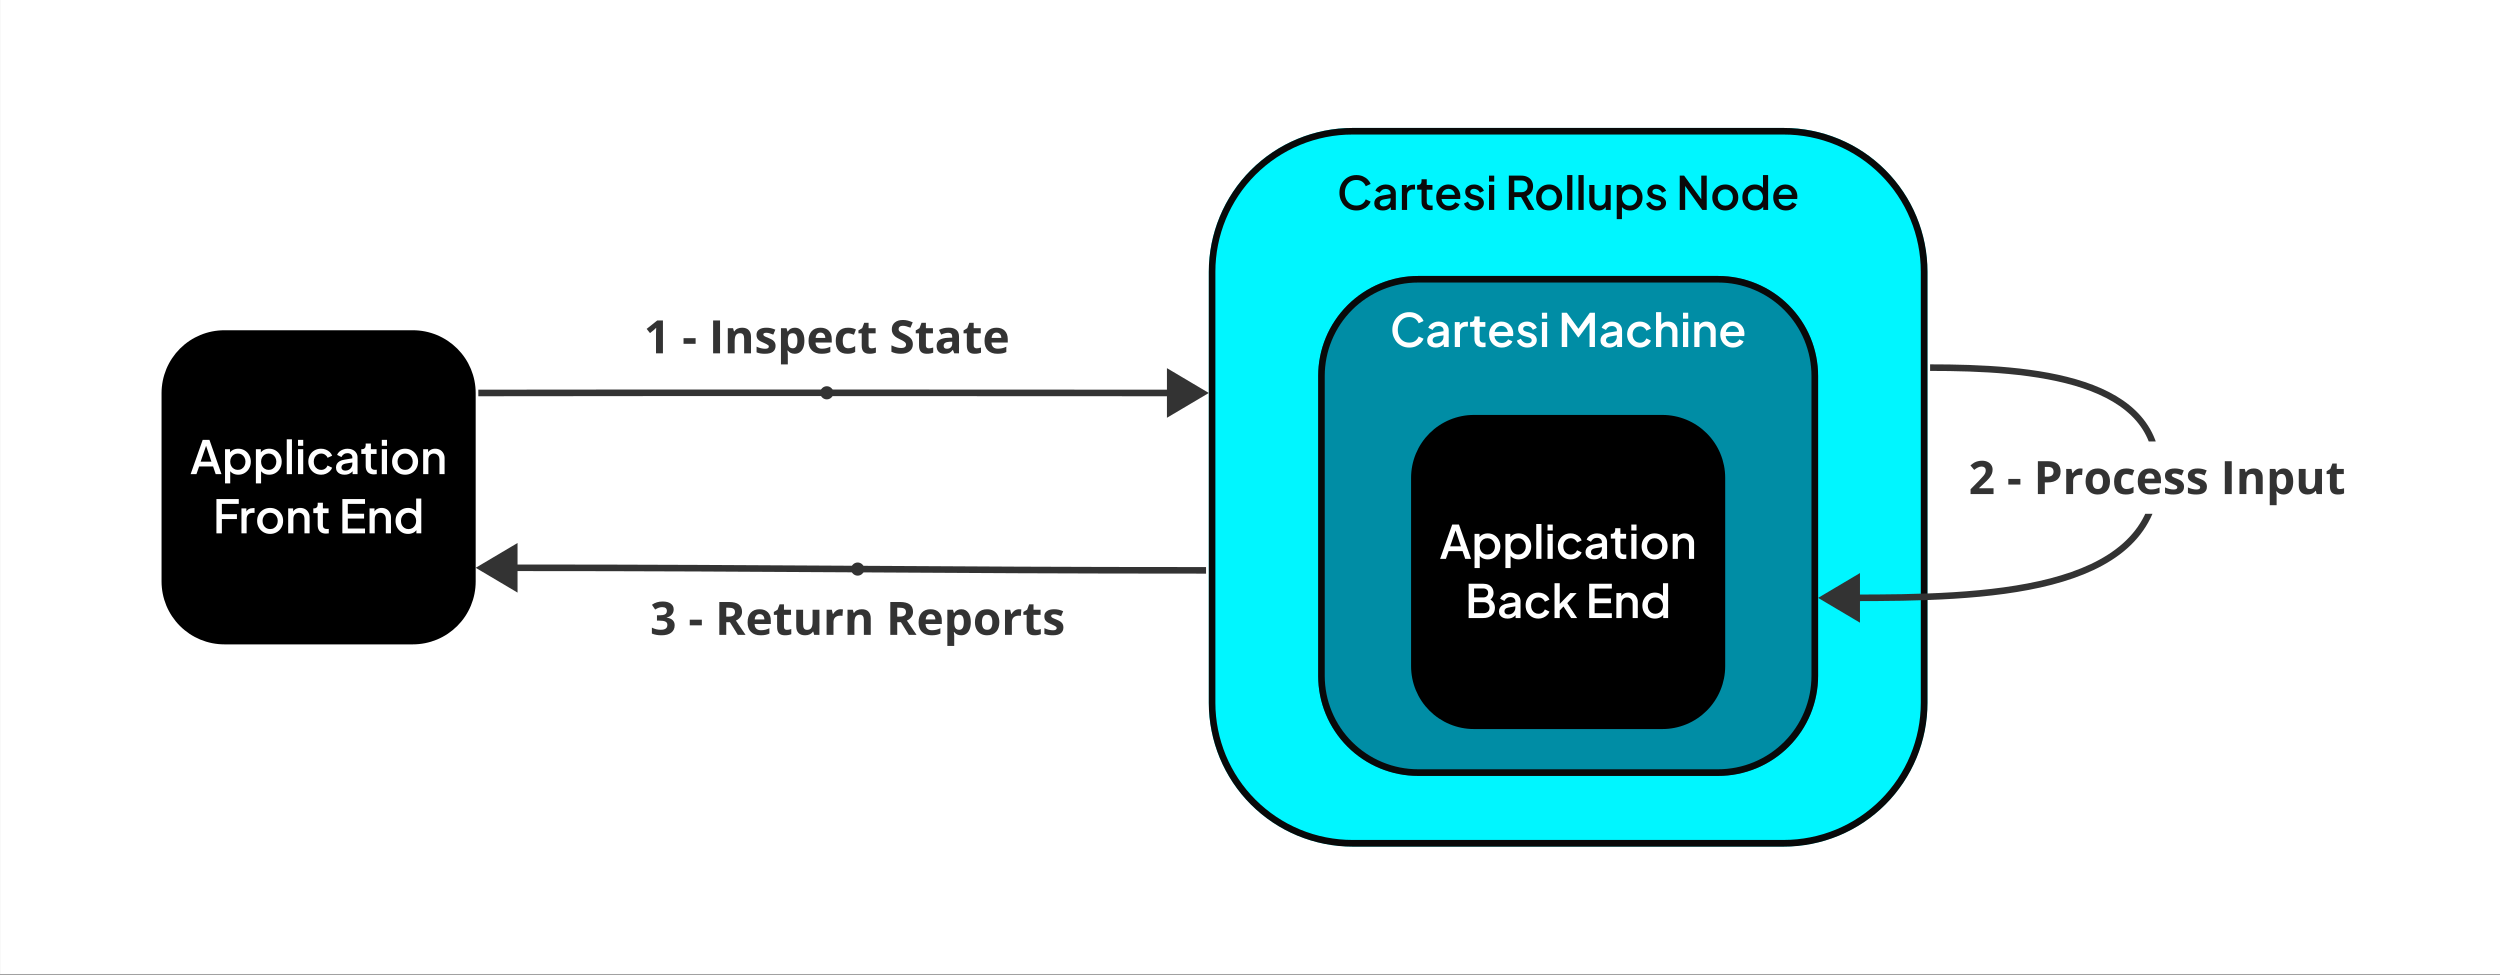 <?xml version="1.0" encoding="UTF-8"?>
<svg xmlns="http://www.w3.org/2000/svg" xmlns:xlink="http://www.w3.org/1999/xlink" width="630.96pt" height="246pt" viewBox="0 0 630.96 246" version="1.1">
<rect x="0" y="0" width="630.96" height="246" fill="#808080" stroke="none"/>
<defs>
<g>
<symbol overflow="visible" id="glyph0-0">
<path style="stroke:none;" d=""/>
</symbol>
<symbol overflow="visible" id="glyph0-1">
<path style="stroke:none;" d="M 0.125 0 L 3.172 -8.656 L 4.875 -8.656 L 7.922 0 L 6.453 0 L 5.797 -1.938 L 2.266 -1.938 L 1.594 0 Z M 2.656 -3.156 L 5.375 -3.156 L 3.844 -7.703 L 4.219 -7.703 Z M 2.656 -3.156 "/>
</symbol>
<symbol overflow="visible" id="glyph0-2">
<path style="stroke:none;" d="M 0.766 2.328 L 0.766 -6.297 L 2.016 -6.297 L 2.016 -4.984 L 1.875 -5.297 C 2.102 -5.648 2.41 -5.926 2.797 -6.125 C 3.191 -6.32 3.633 -6.422 4.125 -6.422 C 4.719 -6.422 5.254 -6.273 5.734 -5.984 C 6.211 -5.703 6.586 -5.312 6.859 -4.812 C 7.141 -4.32 7.281 -3.77 7.281 -3.156 C 7.281 -2.531 7.141 -1.969 6.859 -1.469 C 6.586 -0.977 6.211 -0.586 5.734 -0.297 C 5.266 -0.004 4.727 0.141 4.125 0.141 C 3.633 0.141 3.191 0.039 2.797 -0.156 C 2.398 -0.363 2.094 -0.656 1.875 -1.031 L 2.078 -1.281 L 2.078 2.328 Z M 4 -1.078 C 4.375 -1.078 4.703 -1.164 4.984 -1.344 C 5.273 -1.52 5.504 -1.766 5.672 -2.078 C 5.836 -2.398 5.922 -2.758 5.922 -3.156 C 5.922 -3.551 5.836 -3.898 5.672 -4.203 C 5.504 -4.516 5.273 -4.758 4.984 -4.938 C 4.703 -5.113 4.375 -5.203 4 -5.203 C 3.633 -5.203 3.305 -5.113 3.016 -4.938 C 2.723 -4.758 2.492 -4.516 2.328 -4.203 C 2.16 -3.898 2.078 -3.551 2.078 -3.156 C 2.078 -2.758 2.16 -2.398 2.328 -2.078 C 2.492 -1.766 2.723 -1.52 3.016 -1.344 C 3.305 -1.164 3.633 -1.078 4 -1.078 Z M 4 -1.078 "/>
</symbol>
<symbol overflow="visible" id="glyph0-3">
<path style="stroke:none;" d="M 0.766 0 L 0.766 -8.797 L 2.078 -8.797 L 2.078 0 Z M 0.766 0 "/>
</symbol>
<symbol overflow="visible" id="glyph0-4">
<path style="stroke:none;" d="M 0.766 0 L 0.766 -6.297 L 2.078 -6.297 L 2.078 0 Z M 0.766 -7.156 L 0.766 -8.656 L 2.078 -8.656 L 2.078 -7.156 Z M 0.766 -7.156 "/>
</symbol>
<symbol overflow="visible" id="glyph0-5">
<path style="stroke:none;" d="M 3.75 0.141 C 3.125 0.141 2.566 -0.004 2.078 -0.297 C 1.598 -0.586 1.219 -0.977 0.938 -1.469 C 0.656 -1.969 0.516 -2.531 0.516 -3.156 C 0.516 -3.781 0.648 -4.336 0.922 -4.828 C 1.203 -5.328 1.586 -5.719 2.078 -6 C 2.566 -6.281 3.125 -6.422 3.75 -6.422 C 4.176 -6.422 4.578 -6.344 4.953 -6.188 C 5.328 -6.039 5.648 -5.836 5.922 -5.578 C 6.191 -5.316 6.395 -5.008 6.531 -4.656 L 5.375 -4.125 C 5.25 -4.445 5.039 -4.707 4.75 -4.906 C 4.457 -5.102 4.125 -5.203 3.75 -5.203 C 3.395 -5.203 3.078 -5.113 2.797 -4.938 C 2.516 -4.77 2.289 -4.531 2.125 -4.219 C 1.969 -3.906 1.891 -3.551 1.891 -3.156 C 1.891 -2.758 1.969 -2.398 2.125 -2.078 C 2.289 -1.766 2.516 -1.52 2.797 -1.344 C 3.078 -1.164 3.395 -1.078 3.75 -1.078 C 4.133 -1.078 4.469 -1.176 4.75 -1.375 C 5.031 -1.57 5.238 -1.836 5.375 -2.172 L 6.531 -1.625 C 6.406 -1.289 6.203 -0.988 5.922 -0.719 C 5.648 -0.457 5.328 -0.25 4.953 -0.094 C 4.586 0.062 4.188 0.141 3.75 0.141 Z M 3.75 0.141 "/>
</symbol>
<symbol overflow="visible" id="glyph0-6">
<path style="stroke:none;" d="M 2.656 0.141 C 2.227 0.141 1.852 0.066 1.531 -0.078 C 1.207 -0.234 0.957 -0.441 0.781 -0.703 C 0.602 -0.973 0.516 -1.289 0.516 -1.656 C 0.516 -2 0.586 -2.305 0.734 -2.578 C 0.891 -2.848 1.125 -3.078 1.438 -3.266 C 1.758 -3.453 2.16 -3.582 2.641 -3.656 L 4.828 -4.016 L 4.828 -2.984 L 2.891 -2.656 C 2.547 -2.594 2.289 -2.477 2.125 -2.312 C 1.969 -2.156 1.891 -1.953 1.891 -1.703 C 1.891 -1.461 1.977 -1.266 2.156 -1.109 C 2.332 -0.961 2.566 -0.891 2.859 -0.891 C 3.211 -0.891 3.523 -0.969 3.797 -1.125 C 4.066 -1.281 4.273 -1.488 4.422 -1.75 C 4.566 -2.008 4.641 -2.297 4.641 -2.609 L 4.641 -4.234 C 4.641 -4.547 4.523 -4.801 4.297 -5 C 4.066 -5.195 3.766 -5.297 3.391 -5.297 C 3.035 -5.297 2.727 -5.203 2.469 -5.016 C 2.207 -4.836 2.016 -4.602 1.891 -4.312 L 0.797 -4.859 C 0.91 -5.172 1.098 -5.441 1.359 -5.672 C 1.629 -5.91 1.941 -6.094 2.297 -6.219 C 2.648 -6.352 3.023 -6.422 3.422 -6.422 C 3.91 -6.422 4.348 -6.328 4.734 -6.141 C 5.117 -5.961 5.414 -5.707 5.625 -5.375 C 5.844 -5.039 5.953 -4.66 5.953 -4.234 L 5.953 0 L 4.703 0 L 4.703 -1.141 L 4.969 -1.109 C 4.82 -0.848 4.633 -0.625 4.406 -0.438 C 4.176 -0.25 3.914 -0.102 3.625 0 C 3.332 0.094 3.008 0.141 2.656 0.141 Z M 2.656 0.141 "/>
</symbol>
<symbol overflow="visible" id="glyph0-7">
<path style="stroke:none;" d="M 3.484 0.062 C 2.828 0.062 2.316 -0.117 1.953 -0.484 C 1.586 -0.859 1.406 -1.383 1.406 -2.062 L 1.406 -5.109 L 0.297 -5.109 L 0.297 -6.297 L 0.484 -6.297 C 0.773 -6.297 1 -6.379 1.156 -6.547 C 1.32 -6.711 1.406 -6.945 1.406 -7.25 L 1.406 -7.734 L 2.719 -7.734 L 2.719 -6.297 L 4.156 -6.297 L 4.156 -5.109 L 2.719 -5.109 L 2.719 -2.109 C 2.719 -1.898 2.75 -1.719 2.812 -1.562 C 2.883 -1.414 3 -1.301 3.156 -1.219 C 3.312 -1.133 3.516 -1.094 3.766 -1.094 C 3.828 -1.094 3.895 -1.094 3.969 -1.094 C 4.051 -1.102 4.129 -1.113 4.203 -1.125 L 4.203 0 C 4.086 0.008 3.961 0.02 3.828 0.031 C 3.703 0.051 3.586 0.062 3.484 0.062 Z M 3.484 0.062 "/>
</symbol>
<symbol overflow="visible" id="glyph0-8">
<path style="stroke:none;" d="M 3.797 0.141 C 3.191 0.141 2.641 0 2.141 -0.281 C 1.641 -0.57 1.242 -0.961 0.953 -1.453 C 0.66 -1.953 0.516 -2.52 0.516 -3.156 C 0.516 -3.789 0.66 -4.352 0.953 -4.844 C 1.242 -5.332 1.641 -5.719 2.141 -6 C 2.641 -6.281 3.191 -6.422 3.797 -6.422 C 4.422 -6.422 4.977 -6.281 5.469 -6 C 5.957 -5.719 6.348 -5.332 6.641 -4.844 C 6.93 -4.352 7.078 -3.789 7.078 -3.156 C 7.078 -2.52 6.93 -1.953 6.641 -1.453 C 6.348 -0.953 5.953 -0.562 5.453 -0.281 C 4.953 0 4.398 0.141 3.797 0.141 Z M 3.797 -1.078 C 4.172 -1.078 4.5 -1.164 4.781 -1.344 C 5.07 -1.52 5.301 -1.766 5.469 -2.078 C 5.633 -2.398 5.719 -2.758 5.719 -3.156 C 5.719 -3.551 5.633 -3.898 5.469 -4.203 C 5.301 -4.516 5.07 -4.758 4.781 -4.938 C 4.5 -5.113 4.172 -5.203 3.797 -5.203 C 3.43 -5.203 3.102 -5.113 2.812 -4.938 C 2.531 -4.758 2.305 -4.516 2.141 -4.203 C 1.973 -3.898 1.891 -3.551 1.891 -3.156 C 1.891 -2.758 1.973 -2.398 2.141 -2.078 C 2.305 -1.766 2.531 -1.52 2.812 -1.344 C 3.102 -1.164 3.43 -1.078 3.797 -1.078 Z M 3.797 -1.078 "/>
</symbol>
<symbol overflow="visible" id="glyph0-9">
<path style="stroke:none;" d="M 0.766 0 L 0.766 -6.297 L 2.016 -6.297 L 2.016 -5.062 L 1.875 -5.219 C 2.031 -5.613 2.273 -5.91 2.609 -6.109 C 2.953 -6.316 3.348 -6.422 3.797 -6.422 C 4.266 -6.422 4.676 -6.32 5.031 -6.125 C 5.383 -5.926 5.66 -5.645 5.859 -5.281 C 6.066 -4.926 6.172 -4.52 6.172 -4.062 L 6.172 0 L 4.875 0 L 4.875 -3.703 C 4.875 -4.023 4.812 -4.297 4.688 -4.516 C 4.57 -4.734 4.406 -4.898 4.188 -5.016 C 3.977 -5.141 3.738 -5.203 3.469 -5.203 C 3.195 -5.203 2.953 -5.141 2.734 -5.016 C 2.523 -4.898 2.363 -4.727 2.25 -4.5 C 2.133 -4.281 2.078 -4.016 2.078 -3.703 L 2.078 0 Z M 0.766 0 "/>
</symbol>
<symbol overflow="visible" id="glyph1-0">
<path style="stroke:none;" d=""/>
</symbol>
<symbol overflow="visible" id="glyph1-1">
<path style="stroke:none;" d="M 0.891 0 L 0.891 -8.656 L 6.531 -8.656 L 6.531 -7.438 L 2.266 -7.438 L 2.266 -4.844 L 6.062 -4.844 L 6.062 -3.609 L 2.266 -3.609 L 2.266 0 Z M 0.891 0 "/>
</symbol>
<symbol overflow="visible" id="glyph1-2">
<path style="stroke:none;" d="M 0.766 0 L 0.766 -6.297 L 2.016 -6.297 L 2.016 -5.016 L 1.906 -5.203 C 2.039 -5.617 2.266 -5.914 2.578 -6.094 C 2.891 -6.281 3.266 -6.375 3.703 -6.375 L 4.078 -6.375 L 4.078 -5.172 L 3.531 -5.172 C 3.102 -5.172 2.754 -5.035 2.484 -4.766 C 2.211 -4.504 2.078 -4.125 2.078 -3.625 L 2.078 0 Z M 0.766 0 "/>
</symbol>
<symbol overflow="visible" id="glyph1-3">
<path style="stroke:none;" d="M 3.797 0.141 C 3.191 0.141 2.641 0 2.141 -0.281 C 1.641 -0.57 1.242 -0.961 0.953 -1.453 C 0.66 -1.953 0.516 -2.52 0.516 -3.156 C 0.516 -3.789 0.66 -4.352 0.953 -4.844 C 1.242 -5.332 1.641 -5.719 2.141 -6 C 2.641 -6.281 3.191 -6.422 3.797 -6.422 C 4.422 -6.422 4.977 -6.281 5.469 -6 C 5.957 -5.719 6.348 -5.332 6.641 -4.844 C 6.93 -4.352 7.078 -3.789 7.078 -3.156 C 7.078 -2.52 6.93 -1.953 6.641 -1.453 C 6.348 -0.953 5.953 -0.562 5.453 -0.281 C 4.953 0 4.398 0.141 3.797 0.141 Z M 3.797 -1.078 C 4.172 -1.078 4.5 -1.164 4.781 -1.344 C 5.07 -1.52 5.301 -1.766 5.469 -2.078 C 5.633 -2.398 5.719 -2.758 5.719 -3.156 C 5.719 -3.551 5.633 -3.898 5.469 -4.203 C 5.301 -4.516 5.07 -4.758 4.781 -4.938 C 4.5 -5.113 4.172 -5.203 3.797 -5.203 C 3.43 -5.203 3.102 -5.113 2.812 -4.938 C 2.531 -4.758 2.305 -4.516 2.141 -4.203 C 1.973 -3.898 1.891 -3.551 1.891 -3.156 C 1.891 -2.758 1.973 -2.398 2.141 -2.078 C 2.305 -1.766 2.531 -1.52 2.812 -1.344 C 3.102 -1.164 3.43 -1.078 3.797 -1.078 Z M 3.797 -1.078 "/>
</symbol>
<symbol overflow="visible" id="glyph1-4">
<path style="stroke:none;" d="M 0.766 0 L 0.766 -6.297 L 2.016 -6.297 L 2.016 -5.062 L 1.875 -5.219 C 2.031 -5.613 2.273 -5.91 2.609 -6.109 C 2.953 -6.316 3.348 -6.422 3.797 -6.422 C 4.266 -6.422 4.676 -6.32 5.031 -6.125 C 5.383 -5.926 5.66 -5.645 5.859 -5.281 C 6.066 -4.926 6.172 -4.52 6.172 -4.062 L 6.172 0 L 4.875 0 L 4.875 -3.703 C 4.875 -4.023 4.812 -4.297 4.688 -4.516 C 4.57 -4.734 4.406 -4.898 4.188 -5.016 C 3.977 -5.141 3.738 -5.203 3.469 -5.203 C 3.195 -5.203 2.953 -5.141 2.734 -5.016 C 2.523 -4.898 2.363 -4.727 2.25 -4.5 C 2.133 -4.281 2.078 -4.016 2.078 -3.703 L 2.078 0 Z M 0.766 0 "/>
</symbol>
<symbol overflow="visible" id="glyph1-5">
<path style="stroke:none;" d="M 3.484 0.062 C 2.828 0.062 2.316 -0.117 1.953 -0.484 C 1.586 -0.859 1.406 -1.383 1.406 -2.062 L 1.406 -5.109 L 0.297 -5.109 L 0.297 -6.297 L 0.484 -6.297 C 0.773 -6.297 1 -6.379 1.156 -6.547 C 1.32 -6.711 1.406 -6.945 1.406 -7.25 L 1.406 -7.734 L 2.719 -7.734 L 2.719 -6.297 L 4.156 -6.297 L 4.156 -5.109 L 2.719 -5.109 L 2.719 -2.109 C 2.719 -1.898 2.75 -1.719 2.812 -1.562 C 2.883 -1.414 3 -1.301 3.156 -1.219 C 3.312 -1.133 3.516 -1.094 3.766 -1.094 C 3.828 -1.094 3.895 -1.094 3.969 -1.094 C 4.051 -1.102 4.129 -1.113 4.203 -1.125 L 4.203 0 C 4.086 0.008 3.961 0.02 3.828 0.031 C 3.703 0.051 3.586 0.062 3.484 0.062 Z M 3.484 0.062 "/>
</symbol>
<symbol overflow="visible" id="glyph1-6">
<path style="stroke:none;" d=""/>
</symbol>
<symbol overflow="visible" id="glyph1-7">
<path style="stroke:none;" d="M 0.891 0 L 0.891 -8.656 L 6.609 -8.656 L 6.609 -7.438 L 2.266 -7.438 L 2.266 -4.953 L 6.375 -4.953 L 6.375 -3.734 L 2.266 -3.734 L 2.266 -1.219 L 6.609 -1.219 L 6.609 0 Z M 0.891 0 "/>
</symbol>
<symbol overflow="visible" id="glyph1-8">
<path style="stroke:none;" d="M 3.672 0.141 C 3.066 0.141 2.523 -0.004 2.047 -0.297 C 1.578 -0.586 1.203 -0.977 0.922 -1.469 C 0.648 -1.969 0.516 -2.531 0.516 -3.156 C 0.516 -3.77 0.648 -4.32 0.922 -4.812 C 1.203 -5.312 1.578 -5.703 2.047 -5.984 C 2.523 -6.273 3.062 -6.422 3.656 -6.422 C 4.164 -6.422 4.613 -6.32 5 -6.125 C 5.383 -5.926 5.691 -5.648 5.922 -5.297 L 5.719 -4.984 L 5.719 -8.797 L 7.016 -8.797 L 7.016 0 L 5.781 0 L 5.781 -1.281 L 5.922 -1.031 C 5.711 -0.656 5.406 -0.363 5 -0.156 C 4.594 0.039 4.148 0.141 3.672 0.141 Z M 3.797 -1.078 C 4.16 -1.078 4.488 -1.164 4.781 -1.344 C 5.07 -1.52 5.301 -1.766 5.469 -2.078 C 5.633 -2.398 5.719 -2.758 5.719 -3.156 C 5.719 -3.551 5.633 -3.898 5.469 -4.203 C 5.301 -4.516 5.07 -4.758 4.781 -4.938 C 4.488 -5.113 4.16 -5.203 3.797 -5.203 C 3.43 -5.203 3.102 -5.113 2.812 -4.938 C 2.52 -4.758 2.289 -4.516 2.125 -4.203 C 1.969 -3.898 1.891 -3.551 1.891 -3.156 C 1.891 -2.758 1.969 -2.398 2.125 -2.078 C 2.289 -1.766 2.52 -1.52 2.812 -1.344 C 3.102 -1.164 3.43 -1.078 3.797 -1.078 Z M 3.797 -1.078 "/>
</symbol>
<symbol overflow="visible" id="glyph2-0">
<path style="stroke:none;" d=""/>
</symbol>
<symbol overflow="visible" id="glyph2-1">
<path style="stroke:none;" d="M 4.922 0.141 C 4.316 0.141 3.75 0.031 3.219 -0.188 C 2.695 -0.414 2.242 -0.727 1.859 -1.125 C 1.484 -1.531 1.188 -2.004 0.969 -2.547 C 0.75 -3.086 0.641 -3.688 0.641 -4.344 C 0.641 -4.977 0.742 -5.566 0.953 -6.109 C 1.172 -6.66 1.473 -7.133 1.859 -7.531 C 2.242 -7.938 2.695 -8.25 3.219 -8.469 C 3.738 -8.688 4.305 -8.797 4.922 -8.797 C 5.535 -8.797 6.082 -8.691 6.562 -8.484 C 7.051 -8.273 7.461 -8 7.797 -7.656 C 8.129 -7.32 8.367 -6.957 8.516 -6.562 L 7.281 -5.984 C 7.102 -6.453 6.812 -6.832 6.406 -7.125 C 6 -7.414 5.504 -7.562 4.922 -7.562 C 4.348 -7.562 3.844 -7.426 3.406 -7.156 C 2.969 -6.883 2.625 -6.504 2.375 -6.016 C 2.133 -5.535 2.016 -4.977 2.016 -4.344 C 2.016 -3.695 2.133 -3.129 2.375 -2.641 C 2.625 -2.16 2.969 -1.785 3.406 -1.516 C 3.844 -1.242 4.348 -1.109 4.922 -1.109 C 5.504 -1.109 6 -1.25 6.406 -1.531 C 6.812 -1.82 7.102 -2.203 7.281 -2.672 L 8.516 -2.094 C 8.367 -1.707 8.129 -1.344 7.797 -1 C 7.461 -0.656 7.051 -0.379 6.562 -0.172 C 6.082 0.035 5.535 0.141 4.922 0.141 Z M 4.922 0.141 "/>
</symbol>
<symbol overflow="visible" id="glyph2-2">
<path style="stroke:none;" d="M 2.656 0.141 C 2.227 0.141 1.852 0.066 1.531 -0.078 C 1.207 -0.234 0.957 -0.441 0.781 -0.703 C 0.602 -0.973 0.516 -1.289 0.516 -1.656 C 0.516 -2 0.586 -2.305 0.734 -2.578 C 0.891 -2.848 1.125 -3.078 1.438 -3.266 C 1.758 -3.453 2.16 -3.582 2.641 -3.656 L 4.828 -4.016 L 4.828 -2.984 L 2.891 -2.656 C 2.547 -2.594 2.289 -2.477 2.125 -2.312 C 1.969 -2.156 1.891 -1.953 1.891 -1.703 C 1.891 -1.461 1.977 -1.266 2.156 -1.109 C 2.332 -0.961 2.566 -0.891 2.859 -0.891 C 3.211 -0.891 3.523 -0.969 3.797 -1.125 C 4.066 -1.281 4.273 -1.488 4.422 -1.75 C 4.566 -2.008 4.641 -2.297 4.641 -2.609 L 4.641 -4.234 C 4.641 -4.547 4.523 -4.801 4.297 -5 C 4.066 -5.195 3.766 -5.297 3.391 -5.297 C 3.035 -5.297 2.727 -5.203 2.469 -5.016 C 2.207 -4.836 2.016 -4.602 1.891 -4.312 L 0.797 -4.859 C 0.91 -5.172 1.098 -5.441 1.359 -5.672 C 1.629 -5.91 1.941 -6.094 2.297 -6.219 C 2.648 -6.352 3.023 -6.422 3.422 -6.422 C 3.91 -6.422 4.348 -6.328 4.734 -6.141 C 5.117 -5.961 5.414 -5.707 5.625 -5.375 C 5.844 -5.039 5.953 -4.66 5.953 -4.234 L 5.953 0 L 4.703 0 L 4.703 -1.141 L 4.969 -1.109 C 4.82 -0.848 4.633 -0.625 4.406 -0.438 C 4.176 -0.25 3.914 -0.102 3.625 0 C 3.332 0.094 3.008 0.141 2.656 0.141 Z M 2.656 0.141 "/>
</symbol>
<symbol overflow="visible" id="glyph2-3">
<path style="stroke:none;" d="M 0.766 0 L 0.766 -6.297 L 2.016 -6.297 L 2.016 -5.016 L 1.906 -5.203 C 2.039 -5.617 2.266 -5.914 2.578 -6.094 C 2.891 -6.281 3.266 -6.375 3.703 -6.375 L 4.078 -6.375 L 4.078 -5.172 L 3.531 -5.172 C 3.102 -5.172 2.754 -5.035 2.484 -4.766 C 2.211 -4.504 2.078 -4.125 2.078 -3.625 L 2.078 0 Z M 0.766 0 "/>
</symbol>
<symbol overflow="visible" id="glyph2-4">
<path style="stroke:none;" d="M 3.484 0.062 C 2.828 0.062 2.316 -0.117 1.953 -0.484 C 1.586 -0.859 1.406 -1.383 1.406 -2.062 L 1.406 -5.109 L 0.297 -5.109 L 0.297 -6.297 L 0.484 -6.297 C 0.773 -6.297 1 -6.379 1.156 -6.547 C 1.32 -6.711 1.406 -6.945 1.406 -7.25 L 1.406 -7.734 L 2.719 -7.734 L 2.719 -6.297 L 4.156 -6.297 L 4.156 -5.109 L 2.719 -5.109 L 2.719 -2.109 C 2.719 -1.898 2.75 -1.719 2.812 -1.562 C 2.883 -1.414 3 -1.301 3.156 -1.219 C 3.312 -1.133 3.516 -1.094 3.766 -1.094 C 3.828 -1.094 3.895 -1.094 3.969 -1.094 C 4.051 -1.102 4.129 -1.113 4.203 -1.125 L 4.203 0 C 4.086 0.008 3.961 0.02 3.828 0.031 C 3.703 0.051 3.586 0.062 3.484 0.062 Z M 3.484 0.062 "/>
</symbol>
<symbol overflow="visible" id="glyph2-5">
<path style="stroke:none;" d="M 3.719 0.141 C 3.094 0.141 2.535 -0.004 2.047 -0.297 C 1.566 -0.586 1.191 -0.984 0.922 -1.484 C 0.648 -1.984 0.516 -2.539 0.516 -3.156 C 0.516 -3.789 0.648 -4.352 0.922 -4.844 C 1.203 -5.332 1.57 -5.719 2.031 -6 C 2.5 -6.281 3.023 -6.422 3.609 -6.422 C 4.086 -6.422 4.508 -6.336 4.875 -6.172 C 5.25 -6.016 5.562 -5.797 5.812 -5.516 C 6.07 -5.234 6.27 -4.91 6.406 -4.547 C 6.539 -4.18 6.609 -3.797 6.609 -3.391 C 6.609 -3.285 6.602 -3.176 6.594 -3.062 C 6.594 -2.957 6.582 -2.859 6.562 -2.766 L 1.547 -2.766 L 1.547 -3.812 L 5.812 -3.812 L 5.188 -3.344 C 5.258 -3.719 5.234 -4.051 5.109 -4.344 C 4.984 -4.645 4.789 -4.883 4.531 -5.062 C 4.27 -5.238 3.961 -5.328 3.609 -5.328 C 3.266 -5.328 2.957 -5.238 2.688 -5.062 C 2.414 -4.883 2.207 -4.633 2.062 -4.312 C 1.914 -4 1.859 -3.613 1.891 -3.156 C 1.848 -2.727 1.906 -2.352 2.062 -2.031 C 2.219 -1.719 2.441 -1.469 2.734 -1.281 C 3.023 -1.102 3.359 -1.016 3.734 -1.016 C 4.109 -1.016 4.43 -1.098 4.703 -1.266 C 4.973 -1.441 5.18 -1.664 5.328 -1.938 L 6.406 -1.422 C 6.281 -1.117 6.086 -0.848 5.828 -0.609 C 5.566 -0.379 5.254 -0.195 4.891 -0.062 C 4.535 0.07 4.145 0.141 3.719 0.141 Z M 3.719 0.141 "/>
</symbol>
<symbol overflow="visible" id="glyph2-6">
<path style="stroke:none;" d="M 3.094 0.141 C 2.445 0.141 1.879 -0.016 1.391 -0.328 C 0.91 -0.648 0.578 -1.078 0.391 -1.609 L 1.391 -2.094 C 1.566 -1.738 1.801 -1.457 2.094 -1.25 C 2.395 -1.039 2.727 -0.938 3.094 -0.938 C 3.406 -0.938 3.656 -1.004 3.844 -1.141 C 4.039 -1.273 4.141 -1.461 4.141 -1.703 C 4.141 -1.859 4.094 -1.984 4 -2.078 C 3.914 -2.18 3.812 -2.266 3.688 -2.328 C 3.562 -2.391 3.43 -2.438 3.297 -2.469 L 2.312 -2.75 C 1.77 -2.895 1.363 -3.125 1.094 -3.438 C 0.832 -3.758 0.703 -4.129 0.703 -4.547 C 0.703 -4.922 0.797 -5.25 0.984 -5.531 C 1.18 -5.82 1.445 -6.039 1.781 -6.188 C 2.125 -6.344 2.508 -6.422 2.938 -6.422 C 3.508 -6.422 4.02 -6.281 4.469 -6 C 4.926 -5.719 5.242 -5.328 5.422 -4.828 L 4.422 -4.344 C 4.297 -4.645 4.098 -4.883 3.828 -5.062 C 3.555 -5.238 3.254 -5.328 2.922 -5.328 C 2.641 -5.328 2.41 -5.258 2.234 -5.125 C 2.066 -4.988 1.984 -4.816 1.984 -4.609 C 1.984 -4.453 2.02 -4.328 2.094 -4.234 C 2.176 -4.141 2.281 -4.062 2.406 -4 C 2.531 -3.945 2.66 -3.898 2.797 -3.859 L 3.812 -3.562 C 4.332 -3.414 4.727 -3.18 5 -2.859 C 5.281 -2.547 5.422 -2.176 5.422 -1.75 C 5.422 -1.375 5.32 -1.047 5.125 -0.766 C 4.938 -0.484 4.664 -0.258 4.312 -0.094 C 3.969 0.062 3.562 0.141 3.094 0.141 Z M 3.094 0.141 "/>
</symbol>
<symbol overflow="visible" id="glyph2-7">
<path style="stroke:none;" d="M 0.766 0 L 0.766 -6.297 L 2.078 -6.297 L 2.078 0 Z M 0.766 -7.156 L 0.766 -8.656 L 2.078 -8.656 L 2.078 -7.156 Z M 0.766 -7.156 "/>
</symbol>
<symbol overflow="visible" id="glyph2-8">
<path style="stroke:none;" d=""/>
</symbol>
<symbol overflow="visible" id="glyph2-9">
<path style="stroke:none;" d="M 0.891 0 L 0.891 -8.656 L 4.047 -8.656 C 4.629 -8.656 5.141 -8.547 5.578 -8.328 C 6.023 -8.117 6.375 -7.812 6.625 -7.406 C 6.875 -7 7 -6.516 7 -5.953 C 7 -5.359 6.848 -4.848 6.547 -4.422 C 6.254 -3.992 5.852 -3.68 5.344 -3.484 L 7.344 0 L 5.797 0 L 3.656 -3.781 L 4.562 -3.25 L 2.266 -3.25 L 2.266 0 Z M 2.266 -4.469 L 4.062 -4.469 C 4.383 -4.469 4.66 -4.531 4.891 -4.656 C 5.129 -4.781 5.312 -4.953 5.438 -5.172 C 5.562 -5.398 5.625 -5.664 5.625 -5.969 C 5.625 -6.27 5.562 -6.531 5.438 -6.75 C 5.312 -6.969 5.129 -7.133 4.891 -7.25 C 4.66 -7.375 4.383 -7.438 4.062 -7.438 L 2.266 -7.438 Z M 2.266 -4.469 "/>
</symbol>
<symbol overflow="visible" id="glyph2-10">
<path style="stroke:none;" d="M 3.797 0.141 C 3.191 0.141 2.641 0 2.141 -0.281 C 1.641 -0.57 1.242 -0.961 0.953 -1.453 C 0.66 -1.953 0.516 -2.52 0.516 -3.156 C 0.516 -3.789 0.66 -4.352 0.953 -4.844 C 1.242 -5.332 1.641 -5.719 2.141 -6 C 2.641 -6.281 3.191 -6.422 3.797 -6.422 C 4.422 -6.422 4.977 -6.281 5.469 -6 C 5.957 -5.719 6.348 -5.332 6.641 -4.844 C 6.93 -4.352 7.078 -3.789 7.078 -3.156 C 7.078 -2.52 6.93 -1.953 6.641 -1.453 C 6.348 -0.953 5.953 -0.562 5.453 -0.281 C 4.953 0 4.398 0.141 3.797 0.141 Z M 3.797 -1.078 C 4.172 -1.078 4.5 -1.164 4.781 -1.344 C 5.07 -1.52 5.301 -1.766 5.469 -2.078 C 5.633 -2.398 5.719 -2.758 5.719 -3.156 C 5.719 -3.551 5.633 -3.898 5.469 -4.203 C 5.301 -4.516 5.07 -4.758 4.781 -4.938 C 4.5 -5.113 4.172 -5.203 3.797 -5.203 C 3.43 -5.203 3.102 -5.113 2.812 -4.938 C 2.531 -4.758 2.305 -4.516 2.141 -4.203 C 1.973 -3.898 1.891 -3.551 1.891 -3.156 C 1.891 -2.758 1.973 -2.398 2.141 -2.078 C 2.305 -1.766 2.531 -1.52 2.812 -1.344 C 3.102 -1.164 3.43 -1.078 3.797 -1.078 Z M 3.797 -1.078 "/>
</symbol>
<symbol overflow="visible" id="glyph2-11">
<path style="stroke:none;" d="M 0.766 0 L 0.766 -8.797 L 2.078 -8.797 L 2.078 0 Z M 0.766 0 "/>
</symbol>
<symbol overflow="visible" id="glyph2-12">
<path style="stroke:none;" d="M 3.016 0.141 C 2.535 0.141 2.117 0.035 1.766 -0.172 C 1.41 -0.391 1.133 -0.691 0.938 -1.078 C 0.738 -1.461 0.641 -1.906 0.641 -2.406 L 0.641 -6.297 L 1.953 -6.297 L 1.953 -2.516 C 1.953 -2.234 2.008 -1.984 2.125 -1.766 C 2.238 -1.547 2.398 -1.375 2.609 -1.25 C 2.816 -1.133 3.062 -1.078 3.344 -1.078 C 3.613 -1.078 3.852 -1.141 4.062 -1.266 C 4.27 -1.391 4.438 -1.562 4.562 -1.781 C 4.688 -2.008 4.75 -2.273 4.75 -2.578 L 4.75 -6.297 L 6.047 -6.297 L 6.047 0 L 4.797 0 L 4.797 -1.234 L 4.938 -1.062 C 4.789 -0.676 4.547 -0.379 4.203 -0.172 C 3.867 0.035 3.473 0.141 3.016 0.141 Z M 3.016 0.141 "/>
</symbol>
<symbol overflow="visible" id="glyph2-13">
<path style="stroke:none;" d="M 0.766 2.328 L 0.766 -6.297 L 2.016 -6.297 L 2.016 -4.984 L 1.875 -5.297 C 2.102 -5.648 2.41 -5.926 2.797 -6.125 C 3.191 -6.32 3.633 -6.422 4.125 -6.422 C 4.719 -6.422 5.254 -6.273 5.734 -5.984 C 6.211 -5.703 6.586 -5.312 6.859 -4.812 C 7.141 -4.32 7.281 -3.77 7.281 -3.156 C 7.281 -2.531 7.141 -1.969 6.859 -1.469 C 6.586 -0.977 6.211 -0.586 5.734 -0.297 C 5.266 -0.004 4.727 0.141 4.125 0.141 C 3.633 0.141 3.191 0.039 2.797 -0.156 C 2.398 -0.363 2.094 -0.656 1.875 -1.031 L 2.078 -1.281 L 2.078 2.328 Z M 4 -1.078 C 4.375 -1.078 4.703 -1.164 4.984 -1.344 C 5.273 -1.52 5.504 -1.766 5.672 -2.078 C 5.836 -2.398 5.922 -2.758 5.922 -3.156 C 5.922 -3.551 5.836 -3.898 5.672 -4.203 C 5.504 -4.516 5.273 -4.758 4.984 -4.938 C 4.703 -5.113 4.375 -5.203 4 -5.203 C 3.633 -5.203 3.305 -5.113 3.016 -4.938 C 2.723 -4.758 2.492 -4.516 2.328 -4.203 C 2.16 -3.898 2.078 -3.551 2.078 -3.156 C 2.078 -2.758 2.16 -2.398 2.328 -2.078 C 2.492 -1.766 2.723 -1.52 3.016 -1.344 C 3.305 -1.164 3.633 -1.078 4 -1.078 Z M 4 -1.078 "/>
</symbol>
<symbol overflow="visible" id="glyph2-14">
<path style="stroke:none;" d="M 0.891 0 L 0.891 -8.656 L 2 -8.656 L 6.859 -1.953 L 6.328 -1.875 L 6.328 -8.656 L 7.703 -8.656 L 7.703 0 L 6.594 0 L 1.766 -6.75 L 2.266 -6.844 L 2.266 0 Z M 0.891 0 "/>
</symbol>
<symbol overflow="visible" id="glyph2-15">
<path style="stroke:none;" d="M 3.672 0.141 C 3.066 0.141 2.523 -0.004 2.047 -0.297 C 1.578 -0.586 1.203 -0.977 0.922 -1.469 C 0.648 -1.969 0.516 -2.531 0.516 -3.156 C 0.516 -3.77 0.648 -4.32 0.922 -4.812 C 1.203 -5.312 1.578 -5.703 2.047 -5.984 C 2.523 -6.273 3.062 -6.422 3.656 -6.422 C 4.164 -6.422 4.613 -6.32 5 -6.125 C 5.383 -5.926 5.691 -5.648 5.922 -5.297 L 5.719 -4.984 L 5.719 -8.797 L 7.016 -8.797 L 7.016 0 L 5.781 0 L 5.781 -1.281 L 5.922 -1.031 C 5.711 -0.656 5.406 -0.363 5 -0.156 C 4.594 0.039 4.148 0.141 3.672 0.141 Z M 3.797 -1.078 C 4.16 -1.078 4.488 -1.164 4.781 -1.344 C 5.07 -1.52 5.301 -1.766 5.469 -2.078 C 5.633 -2.398 5.719 -2.758 5.719 -3.156 C 5.719 -3.551 5.633 -3.898 5.469 -4.203 C 5.301 -4.516 5.07 -4.758 4.781 -4.938 C 4.488 -5.113 4.16 -5.203 3.797 -5.203 C 3.43 -5.203 3.102 -5.113 2.812 -4.938 C 2.52 -4.758 2.289 -4.516 2.125 -4.203 C 1.969 -3.898 1.891 -3.551 1.891 -3.156 C 1.891 -2.758 1.969 -2.398 2.125 -2.078 C 2.289 -1.766 2.52 -1.52 2.812 -1.344 C 3.102 -1.164 3.43 -1.078 3.797 -1.078 Z M 3.797 -1.078 "/>
</symbol>
<symbol overflow="visible" id="glyph3-0">
<path style="stroke:none;" d=""/>
</symbol>
<symbol overflow="visible" id="glyph3-1">
<path style="stroke:none;" d="M 4.922 0.141 C 4.316 0.141 3.75 0.031 3.219 -0.188 C 2.695 -0.414 2.242 -0.727 1.859 -1.125 C 1.484 -1.531 1.188 -2.004 0.969 -2.547 C 0.75 -3.086 0.641 -3.688 0.641 -4.344 C 0.641 -4.977 0.742 -5.566 0.953 -6.109 C 1.172 -6.66 1.473 -7.133 1.859 -7.531 C 2.242 -7.938 2.695 -8.25 3.219 -8.469 C 3.738 -8.688 4.305 -8.797 4.922 -8.797 C 5.535 -8.797 6.082 -8.691 6.562 -8.484 C 7.051 -8.273 7.461 -8 7.797 -7.656 C 8.129 -7.32 8.367 -6.957 8.516 -6.562 L 7.281 -5.984 C 7.102 -6.453 6.812 -6.832 6.406 -7.125 C 6 -7.414 5.504 -7.562 4.922 -7.562 C 4.348 -7.562 3.844 -7.426 3.406 -7.156 C 2.969 -6.883 2.625 -6.504 2.375 -6.016 C 2.133 -5.535 2.016 -4.977 2.016 -4.344 C 2.016 -3.695 2.133 -3.129 2.375 -2.641 C 2.625 -2.16 2.969 -1.785 3.406 -1.516 C 3.844 -1.242 4.348 -1.109 4.922 -1.109 C 5.504 -1.109 6 -1.25 6.406 -1.531 C 6.812 -1.82 7.102 -2.203 7.281 -2.672 L 8.516 -2.094 C 8.367 -1.707 8.129 -1.344 7.797 -1 C 7.461 -0.656 7.051 -0.379 6.562 -0.172 C 6.082 0.035 5.535 0.141 4.922 0.141 Z M 4.922 0.141 "/>
</symbol>
<symbol overflow="visible" id="glyph3-2">
<path style="stroke:none;" d="M 2.656 0.141 C 2.227 0.141 1.852 0.066 1.531 -0.078 C 1.207 -0.234 0.957 -0.441 0.781 -0.703 C 0.602 -0.973 0.516 -1.289 0.516 -1.656 C 0.516 -2 0.586 -2.305 0.734 -2.578 C 0.891 -2.848 1.125 -3.078 1.438 -3.266 C 1.758 -3.453 2.16 -3.582 2.641 -3.656 L 4.828 -4.016 L 4.828 -2.984 L 2.891 -2.656 C 2.547 -2.594 2.289 -2.477 2.125 -2.312 C 1.969 -2.156 1.891 -1.953 1.891 -1.703 C 1.891 -1.461 1.977 -1.266 2.156 -1.109 C 2.332 -0.961 2.566 -0.891 2.859 -0.891 C 3.211 -0.891 3.523 -0.969 3.797 -1.125 C 4.066 -1.281 4.273 -1.488 4.422 -1.75 C 4.566 -2.008 4.641 -2.297 4.641 -2.609 L 4.641 -4.234 C 4.641 -4.547 4.523 -4.801 4.297 -5 C 4.066 -5.195 3.766 -5.297 3.391 -5.297 C 3.035 -5.297 2.727 -5.203 2.469 -5.016 C 2.207 -4.836 2.016 -4.602 1.891 -4.312 L 0.797 -4.859 C 0.91 -5.172 1.098 -5.441 1.359 -5.672 C 1.629 -5.91 1.941 -6.094 2.297 -6.219 C 2.648 -6.352 3.023 -6.422 3.422 -6.422 C 3.91 -6.422 4.348 -6.328 4.734 -6.141 C 5.117 -5.961 5.414 -5.707 5.625 -5.375 C 5.844 -5.039 5.953 -4.66 5.953 -4.234 L 5.953 0 L 4.703 0 L 4.703 -1.141 L 4.969 -1.109 C 4.82 -0.848 4.633 -0.625 4.406 -0.438 C 4.176 -0.25 3.914 -0.102 3.625 0 C 3.332 0.094 3.008 0.141 2.656 0.141 Z M 2.656 0.141 "/>
</symbol>
<symbol overflow="visible" id="glyph3-3">
<path style="stroke:none;" d="M 0.766 0 L 0.766 -6.297 L 2.016 -6.297 L 2.016 -5.016 L 1.906 -5.203 C 2.039 -5.617 2.266 -5.914 2.578 -6.094 C 2.891 -6.281 3.266 -6.375 3.703 -6.375 L 4.078 -6.375 L 4.078 -5.172 L 3.531 -5.172 C 3.102 -5.172 2.754 -5.035 2.484 -4.766 C 2.211 -4.504 2.078 -4.125 2.078 -3.625 L 2.078 0 Z M 0.766 0 "/>
</symbol>
<symbol overflow="visible" id="glyph3-4">
<path style="stroke:none;" d="M 3.484 0.062 C 2.828 0.062 2.316 -0.117 1.953 -0.484 C 1.586 -0.859 1.406 -1.383 1.406 -2.062 L 1.406 -5.109 L 0.297 -5.109 L 0.297 -6.297 L 0.484 -6.297 C 0.773 -6.297 1 -6.379 1.156 -6.547 C 1.32 -6.711 1.406 -6.945 1.406 -7.25 L 1.406 -7.734 L 2.719 -7.734 L 2.719 -6.297 L 4.156 -6.297 L 4.156 -5.109 L 2.719 -5.109 L 2.719 -2.109 C 2.719 -1.898 2.75 -1.719 2.812 -1.562 C 2.883 -1.414 3 -1.301 3.156 -1.219 C 3.312 -1.133 3.516 -1.094 3.766 -1.094 C 3.828 -1.094 3.895 -1.094 3.969 -1.094 C 4.051 -1.102 4.129 -1.113 4.203 -1.125 L 4.203 0 C 4.086 0.008 3.961 0.02 3.828 0.031 C 3.703 0.051 3.586 0.062 3.484 0.062 Z M 3.484 0.062 "/>
</symbol>
<symbol overflow="visible" id="glyph3-5">
<path style="stroke:none;" d="M 3.719 0.141 C 3.094 0.141 2.535 -0.004 2.047 -0.297 C 1.566 -0.586 1.191 -0.984 0.922 -1.484 C 0.648 -1.984 0.516 -2.539 0.516 -3.156 C 0.516 -3.789 0.648 -4.352 0.922 -4.844 C 1.203 -5.332 1.57 -5.719 2.031 -6 C 2.5 -6.281 3.023 -6.422 3.609 -6.422 C 4.086 -6.422 4.508 -6.336 4.875 -6.172 C 5.25 -6.016 5.562 -5.797 5.812 -5.516 C 6.07 -5.234 6.27 -4.91 6.406 -4.547 C 6.539 -4.18 6.609 -3.797 6.609 -3.391 C 6.609 -3.285 6.602 -3.176 6.594 -3.062 C 6.594 -2.957 6.582 -2.859 6.562 -2.766 L 1.547 -2.766 L 1.547 -3.812 L 5.812 -3.812 L 5.188 -3.344 C 5.258 -3.719 5.234 -4.051 5.109 -4.344 C 4.984 -4.645 4.789 -4.883 4.531 -5.062 C 4.27 -5.238 3.961 -5.328 3.609 -5.328 C 3.266 -5.328 2.957 -5.238 2.688 -5.062 C 2.414 -4.883 2.207 -4.633 2.062 -4.312 C 1.914 -4 1.859 -3.613 1.891 -3.156 C 1.848 -2.727 1.906 -2.352 2.062 -2.031 C 2.219 -1.719 2.441 -1.469 2.734 -1.281 C 3.023 -1.102 3.359 -1.016 3.734 -1.016 C 4.109 -1.016 4.43 -1.098 4.703 -1.266 C 4.973 -1.441 5.18 -1.664 5.328 -1.938 L 6.406 -1.422 C 6.281 -1.117 6.086 -0.848 5.828 -0.609 C 5.566 -0.379 5.254 -0.195 4.891 -0.062 C 4.535 0.07 4.145 0.141 3.719 0.141 Z M 3.719 0.141 "/>
</symbol>
<symbol overflow="visible" id="glyph3-6">
<path style="stroke:none;" d="M 3.094 0.141 C 2.445 0.141 1.879 -0.016 1.391 -0.328 C 0.91 -0.648 0.578 -1.078 0.391 -1.609 L 1.391 -2.094 C 1.566 -1.738 1.801 -1.457 2.094 -1.25 C 2.395 -1.039 2.727 -0.938 3.094 -0.938 C 3.406 -0.938 3.656 -1.004 3.844 -1.141 C 4.039 -1.273 4.141 -1.461 4.141 -1.703 C 4.141 -1.859 4.094 -1.984 4 -2.078 C 3.914 -2.18 3.812 -2.266 3.688 -2.328 C 3.562 -2.391 3.43 -2.438 3.297 -2.469 L 2.312 -2.75 C 1.77 -2.895 1.363 -3.125 1.094 -3.438 C 0.832 -3.758 0.703 -4.129 0.703 -4.547 C 0.703 -4.922 0.797 -5.25 0.984 -5.531 C 1.18 -5.82 1.445 -6.039 1.781 -6.188 C 2.125 -6.344 2.508 -6.422 2.938 -6.422 C 3.508 -6.422 4.02 -6.281 4.469 -6 C 4.926 -5.719 5.242 -5.328 5.422 -4.828 L 4.422 -4.344 C 4.297 -4.645 4.098 -4.883 3.828 -5.062 C 3.555 -5.238 3.254 -5.328 2.922 -5.328 C 2.641 -5.328 2.41 -5.258 2.234 -5.125 C 2.066 -4.988 1.984 -4.816 1.984 -4.609 C 1.984 -4.453 2.02 -4.328 2.094 -4.234 C 2.176 -4.141 2.281 -4.062 2.406 -4 C 2.531 -3.945 2.66 -3.898 2.797 -3.859 L 3.812 -3.562 C 4.332 -3.414 4.727 -3.18 5 -2.859 C 5.281 -2.547 5.422 -2.176 5.422 -1.75 C 5.422 -1.375 5.32 -1.047 5.125 -0.766 C 4.938 -0.484 4.664 -0.258 4.312 -0.094 C 3.969 0.062 3.562 0.141 3.094 0.141 Z M 3.094 0.141 "/>
</symbol>
<symbol overflow="visible" id="glyph3-7">
<path style="stroke:none;" d="M 0.766 0 L 0.766 -6.297 L 2.078 -6.297 L 2.078 0 Z M 0.766 -7.156 L 0.766 -8.656 L 2.078 -8.656 L 2.078 -7.156 Z M 0.766 -7.156 "/>
</symbol>
<symbol overflow="visible" id="glyph3-8">
<path style="stroke:none;" d=""/>
</symbol>
<symbol overflow="visible" id="glyph3-9">
<path style="stroke:none;" d="M 0.891 0 L 0.891 -8.656 L 2.172 -8.656 L 5.422 -4.156 L 4.797 -4.156 L 7.984 -8.656 L 9.266 -8.656 L 9.266 0 L 7.906 0 L 7.906 -7.047 L 8.422 -6.906 L 5.156 -2.438 L 5.016 -2.438 L 1.812 -6.906 L 2.266 -7.047 L 2.266 0 Z M 0.891 0 "/>
</symbol>
<symbol overflow="visible" id="glyph3-10">
<path style="stroke:none;" d="M 3.75 0.141 C 3.125 0.141 2.566 -0.004 2.078 -0.297 C 1.598 -0.586 1.219 -0.977 0.938 -1.469 C 0.656 -1.969 0.516 -2.531 0.516 -3.156 C 0.516 -3.781 0.648 -4.336 0.922 -4.828 C 1.203 -5.328 1.586 -5.719 2.078 -6 C 2.566 -6.281 3.125 -6.422 3.75 -6.422 C 4.176 -6.422 4.578 -6.344 4.953 -6.188 C 5.328 -6.039 5.648 -5.836 5.922 -5.578 C 6.191 -5.316 6.395 -5.008 6.531 -4.656 L 5.375 -4.125 C 5.25 -4.445 5.039 -4.707 4.75 -4.906 C 4.457 -5.102 4.125 -5.203 3.75 -5.203 C 3.395 -5.203 3.078 -5.113 2.797 -4.938 C 2.516 -4.77 2.289 -4.531 2.125 -4.219 C 1.969 -3.906 1.891 -3.551 1.891 -3.156 C 1.891 -2.758 1.969 -2.398 2.125 -2.078 C 2.289 -1.766 2.516 -1.52 2.797 -1.344 C 3.078 -1.164 3.395 -1.078 3.75 -1.078 C 4.133 -1.078 4.469 -1.176 4.75 -1.375 C 5.031 -1.57 5.238 -1.836 5.375 -2.172 L 6.531 -1.625 C 6.406 -1.289 6.203 -0.988 5.922 -0.719 C 5.648 -0.457 5.328 -0.25 4.953 -0.094 C 4.586 0.062 4.188 0.141 3.75 0.141 Z M 3.75 0.141 "/>
</symbol>
<symbol overflow="visible" id="glyph3-11">
<path style="stroke:none;" d="M 0.766 0 L 0.766 -8.797 L 2.078 -8.797 L 2.078 -5.062 L 1.875 -5.219 C 2.031 -5.613 2.273 -5.91 2.609 -6.109 C 2.953 -6.316 3.348 -6.422 3.797 -6.422 C 4.266 -6.422 4.676 -6.32 5.031 -6.125 C 5.383 -5.926 5.66 -5.645 5.859 -5.281 C 6.066 -4.926 6.172 -4.52 6.172 -4.062 L 6.172 0 L 4.875 0 L 4.875 -3.703 C 4.875 -4.023 4.812 -4.297 4.688 -4.516 C 4.57 -4.734 4.406 -4.898 4.188 -5.016 C 3.977 -5.141 3.738 -5.203 3.469 -5.203 C 3.207 -5.203 2.969 -5.141 2.75 -5.016 C 2.539 -4.898 2.375 -4.727 2.25 -4.5 C 2.133 -4.281 2.078 -4.016 2.078 -3.703 L 2.078 0 Z M 0.766 0 "/>
</symbol>
<symbol overflow="visible" id="glyph3-12">
<path style="stroke:none;" d="M 0.766 0 L 0.766 -6.297 L 2.016 -6.297 L 2.016 -5.062 L 1.875 -5.219 C 2.031 -5.613 2.273 -5.91 2.609 -6.109 C 2.953 -6.316 3.348 -6.422 3.797 -6.422 C 4.266 -6.422 4.676 -6.32 5.031 -6.125 C 5.383 -5.926 5.66 -5.645 5.859 -5.281 C 6.066 -4.926 6.172 -4.52 6.172 -4.062 L 6.172 0 L 4.875 0 L 4.875 -3.703 C 4.875 -4.023 4.812 -4.297 4.688 -4.516 C 4.57 -4.734 4.406 -4.898 4.188 -5.016 C 3.977 -5.141 3.738 -5.203 3.469 -5.203 C 3.195 -5.203 2.953 -5.141 2.734 -5.016 C 2.523 -4.898 2.363 -4.727 2.25 -4.5 C 2.133 -4.281 2.078 -4.016 2.078 -3.703 L 2.078 0 Z M 0.766 0 "/>
</symbol>
<symbol overflow="visible" id="glyph4-0">
<path style="stroke:none;" d=""/>
</symbol>
<symbol overflow="visible" id="glyph4-1">
<path style="stroke:none;" d="M 0.891 0 L 0.891 -8.656 L 4.547 -8.656 C 5.086 -8.656 5.555 -8.562 5.953 -8.375 C 6.348 -8.188 6.648 -7.914 6.859 -7.562 C 7.066 -7.207 7.172 -6.789 7.172 -6.312 C 7.172 -5.895 7.062 -5.516 6.844 -5.172 C 6.633 -4.828 6.305 -4.551 5.859 -4.344 L 5.859 -4.922 C 6.254 -4.773 6.578 -4.582 6.828 -4.344 C 7.078 -4.102 7.254 -3.836 7.359 -3.547 C 7.473 -3.254 7.531 -2.941 7.531 -2.609 C 7.531 -1.797 7.266 -1.156 6.734 -0.688 C 6.203 -0.227 5.477 0 4.562 0 Z M 2.266 -1.219 L 4.656 -1.219 C 5.113 -1.219 5.477 -1.344 5.75 -1.594 C 6.02 -1.844 6.156 -2.18 6.156 -2.609 C 6.156 -3.035 6.02 -3.375 5.75 -3.625 C 5.477 -3.875 5.113 -4 4.656 -4 L 2.266 -4 Z M 2.266 -5.203 L 4.578 -5.203 C 4.953 -5.203 5.25 -5.305 5.469 -5.516 C 5.695 -5.734 5.812 -6.02 5.812 -6.375 C 5.812 -6.719 5.695 -6.984 5.469 -7.172 C 5.25 -7.367 4.953 -7.469 4.578 -7.469 L 2.266 -7.469 Z M 2.266 -5.203 "/>
</symbol>
<symbol overflow="visible" id="glyph4-2">
<path style="stroke:none;" d="M 2.656 0.141 C 2.227 0.141 1.852 0.066 1.531 -0.078 C 1.207 -0.234 0.957 -0.441 0.781 -0.703 C 0.602 -0.973 0.516 -1.289 0.516 -1.656 C 0.516 -2 0.586 -2.305 0.734 -2.578 C 0.891 -2.848 1.125 -3.078 1.438 -3.266 C 1.758 -3.453 2.16 -3.582 2.641 -3.656 L 4.828 -4.016 L 4.828 -2.984 L 2.891 -2.656 C 2.547 -2.594 2.289 -2.477 2.125 -2.312 C 1.969 -2.156 1.891 -1.953 1.891 -1.703 C 1.891 -1.461 1.977 -1.266 2.156 -1.109 C 2.332 -0.961 2.566 -0.891 2.859 -0.891 C 3.211 -0.891 3.523 -0.969 3.797 -1.125 C 4.066 -1.281 4.273 -1.488 4.422 -1.75 C 4.566 -2.008 4.641 -2.297 4.641 -2.609 L 4.641 -4.234 C 4.641 -4.547 4.523 -4.801 4.297 -5 C 4.066 -5.195 3.766 -5.297 3.391 -5.297 C 3.035 -5.297 2.727 -5.203 2.469 -5.016 C 2.207 -4.836 2.016 -4.602 1.891 -4.312 L 0.797 -4.859 C 0.91 -5.172 1.098 -5.441 1.359 -5.672 C 1.629 -5.91 1.941 -6.094 2.297 -6.219 C 2.648 -6.352 3.023 -6.422 3.422 -6.422 C 3.91 -6.422 4.348 -6.328 4.734 -6.141 C 5.117 -5.961 5.414 -5.707 5.625 -5.375 C 5.844 -5.039 5.953 -4.66 5.953 -4.234 L 5.953 0 L 4.703 0 L 4.703 -1.141 L 4.969 -1.109 C 4.82 -0.848 4.633 -0.625 4.406 -0.438 C 4.176 -0.25 3.914 -0.102 3.625 0 C 3.332 0.094 3.008 0.141 2.656 0.141 Z M 2.656 0.141 "/>
</symbol>
<symbol overflow="visible" id="glyph4-3">
<path style="stroke:none;" d="M 3.75 0.141 C 3.125 0.141 2.566 -0.004 2.078 -0.297 C 1.598 -0.586 1.219 -0.977 0.938 -1.469 C 0.656 -1.969 0.516 -2.531 0.516 -3.156 C 0.516 -3.781 0.648 -4.336 0.922 -4.828 C 1.203 -5.328 1.586 -5.719 2.078 -6 C 2.566 -6.281 3.125 -6.422 3.75 -6.422 C 4.176 -6.422 4.578 -6.344 4.953 -6.188 C 5.328 -6.039 5.648 -5.836 5.922 -5.578 C 6.191 -5.316 6.395 -5.008 6.531 -4.656 L 5.375 -4.125 C 5.25 -4.445 5.039 -4.707 4.75 -4.906 C 4.457 -5.102 4.125 -5.203 3.75 -5.203 C 3.395 -5.203 3.078 -5.113 2.797 -4.938 C 2.516 -4.77 2.289 -4.531 2.125 -4.219 C 1.969 -3.906 1.891 -3.551 1.891 -3.156 C 1.891 -2.758 1.969 -2.398 2.125 -2.078 C 2.289 -1.766 2.516 -1.52 2.797 -1.344 C 3.078 -1.164 3.395 -1.078 3.75 -1.078 C 4.133 -1.078 4.469 -1.176 4.75 -1.375 C 5.031 -1.57 5.238 -1.836 5.375 -2.172 L 6.531 -1.625 C 6.406 -1.289 6.203 -0.988 5.922 -0.719 C 5.648 -0.457 5.328 -0.25 4.953 -0.094 C 4.586 0.062 4.188 0.141 3.75 0.141 Z M 3.75 0.141 "/>
</symbol>
<symbol overflow="visible" id="glyph4-4">
<path style="stroke:none;" d="M 0.766 0 L 0.766 -8.797 L 2.078 -8.797 L 2.078 -2.906 L 1.562 -3.031 L 4.719 -6.297 L 6.359 -6.297 L 3.984 -3.766 L 6.469 0 L 4.953 0 L 2.75 -3.344 L 3.516 -3.438 L 1.656 -1.469 L 2.078 -2.344 L 2.078 0 Z M 0.766 0 "/>
</symbol>
<symbol overflow="visible" id="glyph4-5">
<path style="stroke:none;" d=""/>
</symbol>
<symbol overflow="visible" id="glyph4-6">
<path style="stroke:none;" d="M 0.891 0 L 0.891 -8.656 L 6.609 -8.656 L 6.609 -7.438 L 2.266 -7.438 L 2.266 -4.953 L 6.375 -4.953 L 6.375 -3.734 L 2.266 -3.734 L 2.266 -1.219 L 6.609 -1.219 L 6.609 0 Z M 0.891 0 "/>
</symbol>
<symbol overflow="visible" id="glyph4-7">
<path style="stroke:none;" d="M 0.766 0 L 0.766 -6.297 L 2.016 -6.297 L 2.016 -5.062 L 1.875 -5.219 C 2.031 -5.613 2.273 -5.91 2.609 -6.109 C 2.953 -6.316 3.348 -6.422 3.797 -6.422 C 4.266 -6.422 4.676 -6.32 5.031 -6.125 C 5.383 -5.926 5.66 -5.645 5.859 -5.281 C 6.066 -4.926 6.172 -4.52 6.172 -4.062 L 6.172 0 L 4.875 0 L 4.875 -3.703 C 4.875 -4.023 4.812 -4.297 4.688 -4.516 C 4.57 -4.734 4.406 -4.898 4.188 -5.016 C 3.977 -5.141 3.738 -5.203 3.469 -5.203 C 3.195 -5.203 2.953 -5.141 2.734 -5.016 C 2.523 -4.898 2.363 -4.727 2.25 -4.5 C 2.133 -4.281 2.078 -4.016 2.078 -3.703 L 2.078 0 Z M 0.766 0 "/>
</symbol>
<symbol overflow="visible" id="glyph4-8">
<path style="stroke:none;" d="M 3.672 0.141 C 3.066 0.141 2.523 -0.004 2.047 -0.297 C 1.578 -0.586 1.203 -0.977 0.922 -1.469 C 0.648 -1.969 0.516 -2.531 0.516 -3.156 C 0.516 -3.77 0.648 -4.32 0.922 -4.812 C 1.203 -5.312 1.578 -5.703 2.047 -5.984 C 2.523 -6.273 3.062 -6.422 3.656 -6.422 C 4.164 -6.422 4.613 -6.32 5 -6.125 C 5.383 -5.926 5.691 -5.648 5.922 -5.297 L 5.719 -4.984 L 5.719 -8.797 L 7.016 -8.797 L 7.016 0 L 5.781 0 L 5.781 -1.281 L 5.922 -1.031 C 5.711 -0.656 5.406 -0.363 5 -0.156 C 4.594 0.039 4.148 0.141 3.672 0.141 Z M 3.797 -1.078 C 4.16 -1.078 4.488 -1.164 4.781 -1.344 C 5.07 -1.52 5.301 -1.766 5.469 -2.078 C 5.633 -2.398 5.719 -2.758 5.719 -3.156 C 5.719 -3.551 5.633 -3.898 5.469 -4.203 C 5.301 -4.516 5.07 -4.758 4.781 -4.938 C 4.488 -5.113 4.16 -5.203 3.797 -5.203 C 3.43 -5.203 3.102 -5.113 2.812 -4.938 C 2.52 -4.758 2.289 -4.516 2.125 -4.203 C 1.969 -3.898 1.891 -3.551 1.891 -3.156 C 1.891 -2.758 1.969 -2.398 2.125 -2.078 C 2.289 -1.766 2.52 -1.52 2.812 -1.344 C 3.102 -1.164 3.43 -1.078 3.797 -1.078 Z M 3.797 -1.078 "/>
</symbol>
<symbol overflow="visible" id="glyph5-0">
<path style="stroke:none;" d=""/>
</symbol>
<symbol overflow="visible" id="glyph5-1">
<path style="stroke:none;" d="M 6.266 0 L 0.469 0 L 0.469 -1.219 L 2.547 -3.328 C 3.16 -3.961 3.562 -4.398 3.75 -4.641 C 3.945 -4.879 4.086 -5.102 4.172 -5.312 C 4.254 -5.52 4.297 -5.738 4.297 -5.969 C 4.297 -6.301 4.203 -6.547 4.016 -6.703 C 3.828 -6.867 3.582 -6.953 3.281 -6.953 C 2.957 -6.953 2.645 -6.879 2.344 -6.734 C 2.039 -6.586 1.723 -6.379 1.391 -6.109 L 0.438 -7.234 C 0.852 -7.578 1.191 -7.82 1.453 -7.969 C 1.723 -8.113 2.016 -8.223 2.328 -8.297 C 2.648 -8.379 3.008 -8.422 3.406 -8.422 C 3.926 -8.422 4.383 -8.32 4.781 -8.125 C 5.176 -7.938 5.484 -7.672 5.703 -7.328 C 5.922 -6.992 6.031 -6.609 6.031 -6.172 C 6.031 -5.785 5.961 -5.426 5.828 -5.094 C 5.691 -4.758 5.484 -4.414 5.203 -4.062 C 4.922 -3.707 4.426 -3.207 3.719 -2.562 L 2.656 -1.562 L 2.656 -1.469 L 6.266 -1.469 Z M 6.266 0 "/>
</symbol>
<symbol overflow="visible" id="glyph5-2">
<path style="stroke:none;" d=""/>
</symbol>
<symbol overflow="visible" id="glyph5-3">
<path style="stroke:none;" d="M 0.344 -2.406 L 0.344 -3.828 L 3.391 -3.828 L 3.391 -2.406 Z M 0.344 -2.406 "/>
</symbol>
<symbol overflow="visible" id="glyph5-4">
<path style="stroke:none;" d="M 2.797 -4.391 L 3.391 -4.391 C 3.922 -4.391 4.32 -4.492 4.594 -4.703 C 4.863 -4.922 5 -5.234 5 -5.641 C 5 -6.055 4.883 -6.363 4.656 -6.562 C 4.438 -6.758 4.086 -6.859 3.609 -6.859 L 2.797 -6.859 Z M 6.781 -5.703 C 6.781 -4.816 6.5 -4.133 5.938 -3.656 C 5.383 -3.188 4.594 -2.953 3.562 -2.953 L 2.797 -2.953 L 2.797 0 L 1.047 0 L 1.047 -8.297 L 3.688 -8.297 C 4.695 -8.297 5.461 -8.078 5.984 -7.641 C 6.516 -7.211 6.781 -6.566 6.781 -5.703 Z M 6.781 -5.703 "/>
</symbol>
<symbol overflow="visible" id="glyph5-5">
<path style="stroke:none;" d="M 4.453 -6.469 C 4.68 -6.469 4.875 -6.453 5.031 -6.422 L 4.906 -4.797 C 4.758 -4.828 4.586 -4.844 4.391 -4.844 C 3.836 -4.844 3.406 -4.703 3.094 -4.422 C 2.789 -4.141 2.641 -3.742 2.641 -3.234 L 2.641 0 L 0.906 0 L 0.906 -6.344 L 2.219 -6.344 L 2.469 -5.281 L 2.562 -5.281 C 2.758 -5.633 3.023 -5.922 3.359 -6.141 C 3.691 -6.359 4.055 -6.469 4.453 -6.469 Z M 4.453 -6.469 "/>
</symbol>
<symbol overflow="visible" id="glyph5-6">
<path style="stroke:none;" d="M 2.281 -3.188 C 2.281 -2.551 2.383 -2.07 2.594 -1.75 C 2.801 -1.438 3.141 -1.281 3.609 -1.281 C 4.066 -1.281 4.395 -1.438 4.594 -1.75 C 4.801 -2.07 4.906 -2.551 4.906 -3.188 C 4.906 -3.812 4.801 -4.281 4.594 -4.594 C 4.395 -4.906 4.062 -5.062 3.594 -5.062 C 3.133 -5.062 2.801 -4.906 2.594 -4.594 C 2.383 -4.281 2.281 -3.812 2.281 -3.188 Z M 6.672 -3.188 C 6.672 -2.156 6.398 -1.348 5.859 -0.766 C 5.316 -0.18 4.555 0.109 3.578 0.109 C 2.973 0.109 2.438 -0.02 1.969 -0.281 C 1.5 -0.551 1.141 -0.938 0.891 -1.438 C 0.641 -1.938 0.516 -2.52 0.516 -3.188 C 0.516 -4.219 0.785 -5.02 1.328 -5.594 C 1.867 -6.176 2.629 -6.469 3.609 -6.469 C 4.223 -6.469 4.758 -6.332 5.219 -6.062 C 5.688 -5.801 6.047 -5.422 6.297 -4.922 C 6.547 -4.43 6.672 -3.852 6.672 -3.188 Z M 6.672 -3.188 "/>
</symbol>
<symbol overflow="visible" id="glyph5-7">
<path style="stroke:none;" d="M 3.484 0.109 C 1.504 0.109 0.516 -0.973 0.516 -3.141 C 0.516 -4.211 0.785 -5.035 1.328 -5.609 C 1.867 -6.18 2.641 -6.469 3.641 -6.469 C 4.367 -6.469 5.023 -6.32 5.609 -6.031 L 5.109 -4.688 C 4.828 -4.801 4.566 -4.891 4.328 -4.953 C 4.098 -5.023 3.867 -5.062 3.641 -5.062 C 2.734 -5.062 2.281 -4.426 2.281 -3.156 C 2.281 -1.906 2.734 -1.281 3.641 -1.281 C 3.973 -1.281 4.281 -1.328 4.562 -1.422 C 4.844 -1.516 5.129 -1.656 5.422 -1.844 L 5.422 -0.359 C 5.141 -0.18 4.852 -0.062 4.562 0 C 4.281 0.07 3.922 0.109 3.484 0.109 Z M 3.484 0.109 "/>
</symbol>
<symbol overflow="visible" id="glyph5-8">
<path style="stroke:none;" d="M 3.531 -5.234 C 3.164 -5.234 2.879 -5.113 2.672 -4.875 C 2.461 -4.645 2.344 -4.316 2.312 -3.891 L 4.75 -3.891 C 4.738 -4.316 4.625 -4.645 4.406 -4.875 C 4.195 -5.113 3.906 -5.234 3.531 -5.234 Z M 3.781 0.109 C 2.758 0.109 1.957 -0.172 1.375 -0.734 C 0.801 -1.297 0.516 -2.094 0.516 -3.125 C 0.516 -4.188 0.781 -5.008 1.312 -5.594 C 1.852 -6.176 2.594 -6.469 3.531 -6.469 C 4.426 -6.469 5.125 -6.211 5.625 -5.703 C 6.125 -5.191 6.375 -4.484 6.375 -3.578 L 6.375 -2.734 L 2.281 -2.734 C 2.289 -2.242 2.43 -1.859 2.703 -1.578 C 2.984 -1.305 3.367 -1.172 3.859 -1.172 C 4.242 -1.172 4.602 -1.207 4.938 -1.281 C 5.281 -1.363 5.641 -1.492 6.016 -1.672 L 6.016 -0.328 C 5.711 -0.18 5.391 -0.07 5.047 0 C 4.703 0.07 4.281 0.109 3.781 0.109 Z M 3.781 0.109 "/>
</symbol>
<symbol overflow="visible" id="glyph5-9">
<path style="stroke:none;" d="M 5.328 -1.891 C 5.328 -1.234 5.102 -0.734 4.656 -0.391 C 4.207 -0.055 3.531 0.109 2.625 0.109 C 2.164 0.109 1.77 0.078 1.438 0.016 C 1.113 -0.047 0.812 -0.133 0.531 -0.25 L 0.531 -1.688 C 0.852 -1.531 1.211 -1.398 1.609 -1.297 C 2.016 -1.203 2.375 -1.156 2.688 -1.156 C 3.312 -1.156 3.625 -1.336 3.625 -1.703 C 3.625 -1.836 3.582 -1.945 3.5 -2.031 C 3.414 -2.113 3.27 -2.207 3.062 -2.312 C 2.863 -2.426 2.594 -2.555 2.25 -2.703 C 1.758 -2.898 1.398 -3.086 1.172 -3.266 C 0.941 -3.441 0.773 -3.641 0.672 -3.859 C 0.566 -4.086 0.516 -4.363 0.516 -4.688 C 0.516 -5.258 0.734 -5.695 1.172 -6 C 1.609 -6.312 2.227 -6.469 3.031 -6.469 C 3.801 -6.469 4.547 -6.301 5.266 -5.969 L 4.75 -4.719 C 4.426 -4.852 4.125 -4.961 3.844 -5.047 C 3.57 -5.141 3.297 -5.188 3.016 -5.188 C 2.492 -5.188 2.234 -5.047 2.234 -4.766 C 2.234 -4.609 2.316 -4.473 2.484 -4.359 C 2.648 -4.242 3.016 -4.078 3.578 -3.859 C 4.066 -3.66 4.426 -3.473 4.656 -3.297 C 4.883 -3.117 5.051 -2.914 5.156 -2.688 C 5.27 -2.469 5.328 -2.203 5.328 -1.891 Z M 5.328 -1.891 "/>
</symbol>
<symbol overflow="visible" id="glyph5-10">
<path style="stroke:none;" d="M 1.047 0 L 1.047 -8.297 L 2.797 -8.297 L 2.797 0 Z M 1.047 0 "/>
</symbol>
<symbol overflow="visible" id="glyph5-11">
<path style="stroke:none;" d="M 6.766 0 L 5.031 0 L 5.031 -3.703 C 5.031 -4.16 4.945 -4.504 4.781 -4.734 C 4.625 -4.961 4.367 -5.078 4.016 -5.078 C 3.523 -5.078 3.172 -4.914 2.953 -4.594 C 2.742 -4.27 2.641 -3.734 2.641 -2.984 L 2.641 0 L 0.906 0 L 0.906 -6.344 L 2.234 -6.344 L 2.469 -5.531 L 2.562 -5.531 C 2.75 -5.844 3.008 -6.078 3.344 -6.234 C 3.688 -6.391 4.078 -6.469 4.516 -6.469 C 5.254 -6.469 5.812 -6.266 6.188 -5.859 C 6.57 -5.461 6.766 -4.891 6.766 -4.141 Z M 6.766 0 "/>
</symbol>
<symbol overflow="visible" id="glyph5-12">
<path style="stroke:none;" d="M 4.391 0.109 C 3.648 0.109 3.066 -0.16 2.641 -0.703 L 2.547 -0.703 C 2.609 -0.172 2.641 0.133 2.641 0.219 L 2.641 2.797 L 0.906 2.797 L 0.906 -6.344 L 2.312 -6.344 L 2.562 -5.516 L 2.641 -5.516 C 3.047 -6.148 3.645 -6.469 4.438 -6.469 C 5.188 -6.469 5.77 -6.176 6.188 -5.594 C 6.613 -5.02 6.828 -4.219 6.828 -3.188 C 6.828 -2.508 6.727 -1.922 6.531 -1.422 C 6.332 -0.922 6.051 -0.539 5.688 -0.281 C 5.32 -0.02 4.891 0.109 4.391 0.109 Z M 3.875 -5.078 C 3.445 -5.078 3.133 -4.945 2.938 -4.688 C 2.75 -4.426 2.648 -3.992 2.641 -3.391 L 2.641 -3.203 C 2.641 -2.516 2.738 -2.02 2.938 -1.719 C 3.145 -1.426 3.469 -1.281 3.906 -1.281 C 4.676 -1.281 5.062 -1.922 5.062 -3.203 C 5.062 -3.828 4.969 -4.297 4.781 -4.609 C 4.594 -4.922 4.289 -5.078 3.875 -5.078 Z M 3.875 -5.078 "/>
</symbol>
<symbol overflow="visible" id="glyph5-13">
<path style="stroke:none;" d="M 5.406 0 L 5.172 -0.812 L 5.078 -0.812 C 4.891 -0.52 4.625 -0.289 4.281 -0.125 C 3.945 0.031 3.562 0.109 3.125 0.109 C 2.383 0.109 1.82 -0.086 1.438 -0.484 C 1.062 -0.879 0.875 -1.453 0.875 -2.203 L 0.875 -6.344 L 2.609 -6.344 L 2.609 -2.641 C 2.609 -2.18 2.688 -1.836 2.844 -1.609 C 3.008 -1.379 3.27 -1.266 3.625 -1.266 C 4.113 -1.266 4.461 -1.426 4.672 -1.75 C 4.891 -2.07 5 -2.609 5 -3.359 L 5 -6.344 L 6.734 -6.344 L 6.734 0 Z M 5.406 0 "/>
</symbol>
<symbol overflow="visible" id="glyph5-14">
<path style="stroke:none;" d="M 3.578 -1.266 C 3.879 -1.266 4.242 -1.332 4.672 -1.469 L 4.672 -0.172 C 4.242 0.016 3.711 0.109 3.078 0.109 C 2.391 0.109 1.883 -0.062 1.562 -0.406 C 1.25 -0.758 1.094 -1.285 1.094 -1.984 L 1.094 -5.047 L 0.266 -5.047 L 0.266 -5.781 L 1.219 -6.359 L 1.719 -7.703 L 2.828 -7.703 L 2.828 -6.344 L 4.609 -6.344 L 4.609 -5.047 L 2.828 -5.047 L 2.828 -1.984 C 2.828 -1.742 2.895 -1.562 3.031 -1.438 C 3.164 -1.32 3.348 -1.266 3.578 -1.266 Z M 3.578 -1.266 "/>
</symbol>
<symbol overflow="visible" id="glyph6-0">
<path style="stroke:none;" d=""/>
</symbol>
<symbol overflow="visible" id="glyph6-1">
<path style="stroke:none;" d="M 4.797 0 L 3.047 0 L 3.047 -4.797 L 3.062 -5.594 L 3.094 -6.453 C 2.801 -6.16 2.598 -5.969 2.484 -5.875 L 1.531 -5.109 L 0.688 -6.172 L 3.359 -8.297 L 4.797 -8.297 Z M 4.797 0 "/>
</symbol>
<symbol overflow="visible" id="glyph6-2">
<path style="stroke:none;" d=""/>
</symbol>
<symbol overflow="visible" id="glyph6-3">
<path style="stroke:none;" d="M 0.344 -2.406 L 0.344 -3.828 L 3.391 -3.828 L 3.391 -2.406 Z M 0.344 -2.406 "/>
</symbol>
<symbol overflow="visible" id="glyph6-4">
<path style="stroke:none;" d="M 1.047 0 L 1.047 -8.297 L 2.797 -8.297 L 2.797 0 Z M 1.047 0 "/>
</symbol>
<symbol overflow="visible" id="glyph6-5">
<path style="stroke:none;" d="M 6.766 0 L 5.031 0 L 5.031 -3.703 C 5.031 -4.16 4.945 -4.504 4.781 -4.734 C 4.625 -4.961 4.367 -5.078 4.016 -5.078 C 3.523 -5.078 3.172 -4.914 2.953 -4.594 C 2.742 -4.27 2.641 -3.734 2.641 -2.984 L 2.641 0 L 0.906 0 L 0.906 -6.344 L 2.234 -6.344 L 2.469 -5.531 L 2.562 -5.531 C 2.75 -5.844 3.008 -6.078 3.344 -6.234 C 3.688 -6.391 4.078 -6.469 4.516 -6.469 C 5.254 -6.469 5.812 -6.266 6.188 -5.859 C 6.57 -5.461 6.766 -4.891 6.766 -4.141 Z M 6.766 0 "/>
</symbol>
<symbol overflow="visible" id="glyph6-6">
<path style="stroke:none;" d="M 5.328 -1.891 C 5.328 -1.234 5.102 -0.734 4.656 -0.391 C 4.207 -0.055 3.531 0.109 2.625 0.109 C 2.164 0.109 1.77 0.078 1.438 0.016 C 1.113 -0.047 0.812 -0.133 0.531 -0.25 L 0.531 -1.688 C 0.852 -1.531 1.211 -1.398 1.609 -1.297 C 2.016 -1.203 2.375 -1.156 2.688 -1.156 C 3.312 -1.156 3.625 -1.336 3.625 -1.703 C 3.625 -1.836 3.582 -1.945 3.5 -2.031 C 3.414 -2.113 3.27 -2.207 3.062 -2.312 C 2.863 -2.426 2.594 -2.555 2.25 -2.703 C 1.758 -2.898 1.398 -3.086 1.172 -3.266 C 0.941 -3.441 0.773 -3.641 0.672 -3.859 C 0.566 -4.086 0.516 -4.363 0.516 -4.688 C 0.516 -5.258 0.734 -5.695 1.172 -6 C 1.609 -6.312 2.227 -6.469 3.031 -6.469 C 3.801 -6.469 4.547 -6.301 5.266 -5.969 L 4.75 -4.719 C 4.426 -4.852 4.125 -4.961 3.844 -5.047 C 3.57 -5.141 3.297 -5.188 3.016 -5.188 C 2.492 -5.188 2.234 -5.047 2.234 -4.766 C 2.234 -4.609 2.316 -4.473 2.484 -4.359 C 2.648 -4.242 3.016 -4.078 3.578 -3.859 C 4.066 -3.66 4.426 -3.473 4.656 -3.297 C 4.883 -3.117 5.051 -2.914 5.156 -2.688 C 5.27 -2.469 5.328 -2.203 5.328 -1.891 Z M 5.328 -1.891 "/>
</symbol>
<symbol overflow="visible" id="glyph6-7">
<path style="stroke:none;" d="M 4.391 0.109 C 3.648 0.109 3.066 -0.16 2.641 -0.703 L 2.547 -0.703 C 2.609 -0.172 2.641 0.133 2.641 0.219 L 2.641 2.797 L 0.906 2.797 L 0.906 -6.344 L 2.312 -6.344 L 2.562 -5.516 L 2.641 -5.516 C 3.047 -6.148 3.645 -6.469 4.438 -6.469 C 5.188 -6.469 5.77 -6.176 6.188 -5.594 C 6.613 -5.02 6.828 -4.219 6.828 -3.188 C 6.828 -2.508 6.727 -1.922 6.531 -1.422 C 6.332 -0.922 6.051 -0.539 5.688 -0.281 C 5.32 -0.02 4.891 0.109 4.391 0.109 Z M 3.875 -5.078 C 3.445 -5.078 3.133 -4.945 2.938 -4.688 C 2.75 -4.426 2.648 -3.992 2.641 -3.391 L 2.641 -3.203 C 2.641 -2.516 2.738 -2.02 2.938 -1.719 C 3.145 -1.426 3.469 -1.281 3.906 -1.281 C 4.676 -1.281 5.062 -1.922 5.062 -3.203 C 5.062 -3.828 4.969 -4.297 4.781 -4.609 C 4.594 -4.922 4.289 -5.078 3.875 -5.078 Z M 3.875 -5.078 "/>
</symbol>
<symbol overflow="visible" id="glyph6-8">
<path style="stroke:none;" d="M 3.531 -5.234 C 3.164 -5.234 2.879 -5.113 2.672 -4.875 C 2.461 -4.645 2.344 -4.316 2.312 -3.891 L 4.75 -3.891 C 4.738 -4.316 4.625 -4.645 4.406 -4.875 C 4.195 -5.113 3.906 -5.234 3.531 -5.234 Z M 3.781 0.109 C 2.758 0.109 1.957 -0.172 1.375 -0.734 C 0.801 -1.297 0.516 -2.094 0.516 -3.125 C 0.516 -4.188 0.781 -5.008 1.312 -5.594 C 1.852 -6.176 2.594 -6.469 3.531 -6.469 C 4.426 -6.469 5.125 -6.211 5.625 -5.703 C 6.125 -5.191 6.375 -4.484 6.375 -3.578 L 6.375 -2.734 L 2.281 -2.734 C 2.289 -2.242 2.43 -1.859 2.703 -1.578 C 2.984 -1.305 3.367 -1.172 3.859 -1.172 C 4.242 -1.172 4.602 -1.207 4.938 -1.281 C 5.281 -1.363 5.641 -1.492 6.016 -1.672 L 6.016 -0.328 C 5.711 -0.18 5.391 -0.07 5.047 0 C 4.703 0.07 4.281 0.109 3.781 0.109 Z M 3.781 0.109 "/>
</symbol>
<symbol overflow="visible" id="glyph6-9">
<path style="stroke:none;" d="M 3.484 0.109 C 1.504 0.109 0.516 -0.973 0.516 -3.141 C 0.516 -4.211 0.785 -5.035 1.328 -5.609 C 1.867 -6.18 2.641 -6.469 3.641 -6.469 C 4.367 -6.469 5.023 -6.32 5.609 -6.031 L 5.109 -4.688 C 4.828 -4.801 4.566 -4.891 4.328 -4.953 C 4.098 -5.023 3.867 -5.062 3.641 -5.062 C 2.734 -5.062 2.281 -4.426 2.281 -3.156 C 2.281 -1.906 2.734 -1.281 3.641 -1.281 C 3.973 -1.281 4.281 -1.328 4.562 -1.422 C 4.844 -1.516 5.129 -1.656 5.422 -1.844 L 5.422 -0.359 C 5.141 -0.18 4.852 -0.062 4.562 0 C 4.281 0.07 3.922 0.109 3.484 0.109 Z M 3.484 0.109 "/>
</symbol>
<symbol overflow="visible" id="glyph6-10">
<path style="stroke:none;" d="M 3.578 -1.266 C 3.879 -1.266 4.242 -1.332 4.672 -1.469 L 4.672 -0.172 C 4.242 0.016 3.711 0.109 3.078 0.109 C 2.391 0.109 1.883 -0.062 1.562 -0.406 C 1.25 -0.758 1.094 -1.285 1.094 -1.984 L 1.094 -5.047 L 0.266 -5.047 L 0.266 -5.781 L 1.219 -6.359 L 1.719 -7.703 L 2.828 -7.703 L 2.828 -6.344 L 4.609 -6.344 L 4.609 -5.047 L 2.828 -5.047 L 2.828 -1.984 C 2.828 -1.742 2.895 -1.562 3.031 -1.438 C 3.164 -1.32 3.348 -1.266 3.578 -1.266 Z M 3.578 -1.266 "/>
</symbol>
<symbol overflow="visible" id="glyph6-11">
<path style="stroke:none;" d="M 5.938 -2.297 C 5.938 -1.555 5.664 -0.969 5.125 -0.531 C 4.594 -0.102 3.848 0.109 2.891 0.109 C 2.004 0.109 1.219 -0.055 0.531 -0.391 L 0.531 -2.016 C 1.094 -1.766 1.566 -1.586 1.953 -1.484 C 2.336 -1.391 2.691 -1.344 3.016 -1.344 C 3.398 -1.344 3.695 -1.414 3.906 -1.562 C 4.113 -1.707 4.219 -1.926 4.219 -2.219 C 4.219 -2.383 4.172 -2.531 4.078 -2.656 C 3.984 -2.781 3.848 -2.898 3.672 -3.016 C 3.504 -3.141 3.148 -3.328 2.609 -3.578 C 2.098 -3.816 1.711 -4.047 1.453 -4.266 C 1.203 -4.484 1 -4.738 0.844 -5.031 C 0.695 -5.32 0.625 -5.664 0.625 -6.062 C 0.625 -6.789 0.875 -7.363 1.375 -7.781 C 1.875 -8.207 2.562 -8.422 3.438 -8.422 C 3.875 -8.422 4.285 -8.367 4.672 -8.266 C 5.066 -8.16 5.477 -8.016 5.906 -7.828 L 5.328 -6.469 C 4.891 -6.645 4.523 -6.77 4.234 -6.844 C 3.941 -6.914 3.66 -6.953 3.391 -6.953 C 3.055 -6.953 2.797 -6.875 2.609 -6.719 C 2.43 -6.562 2.344 -6.359 2.344 -6.109 C 2.344 -5.953 2.379 -5.816 2.453 -5.703 C 2.523 -5.586 2.641 -5.473 2.797 -5.359 C 2.953 -5.254 3.328 -5.066 3.922 -4.797 C 4.691 -4.422 5.219 -4.047 5.5 -3.672 C 5.789 -3.297 5.938 -2.836 5.938 -2.297 Z M 5.938 -2.297 "/>
</symbol>
<symbol overflow="visible" id="glyph6-12">
<path style="stroke:none;" d="M 4.938 0 L 4.609 -0.859 L 4.562 -0.859 C 4.27 -0.492 3.969 -0.238 3.656 -0.094 C 3.352 0.039 2.953 0.109 2.453 0.109 C 1.836 0.109 1.352 -0.062 1 -0.406 C 0.656 -0.758 0.484 -1.254 0.484 -1.891 C 0.484 -2.566 0.719 -3.062 1.188 -3.375 C 1.664 -3.695 2.379 -3.879 3.328 -3.922 L 4.422 -3.953 L 4.422 -4.234 C 4.422 -4.867 4.094 -5.188 3.438 -5.188 C 2.926 -5.188 2.332 -5.035 1.656 -4.734 L 1.078 -5.906 C 1.805 -6.289 2.617 -6.484 3.516 -6.484 C 4.359 -6.484 5.004 -6.297 5.453 -5.922 C 5.91 -5.547 6.141 -4.984 6.141 -4.234 L 6.141 0 Z M 4.422 -2.938 L 3.75 -2.922 C 3.25 -2.898 2.875 -2.805 2.625 -2.641 C 2.383 -2.473 2.266 -2.223 2.266 -1.891 C 2.266 -1.398 2.547 -1.156 3.109 -1.156 C 3.504 -1.156 3.82 -1.27 4.062 -1.5 C 4.301 -1.727 4.422 -2.035 4.422 -2.422 Z M 4.422 -2.938 "/>
</symbol>
<symbol overflow="visible" id="glyph7-0">
<path style="stroke:none;" d=""/>
</symbol>
<symbol overflow="visible" id="glyph7-1">
<path style="stroke:none;" d="M 5.938 -6.438 C 5.938 -5.926 5.781 -5.488 5.469 -5.125 C 5.156 -4.758 4.719 -4.508 4.156 -4.375 L 4.156 -4.344 C 4.82 -4.258 5.328 -4.051 5.672 -3.719 C 6.016 -3.395 6.188 -2.961 6.188 -2.422 C 6.188 -1.617 5.895 -0.992 5.312 -0.547 C 4.738 -0.109 3.914 0.109 2.844 0.109 C 1.938 0.109 1.133 -0.035 0.438 -0.328 L 0.438 -1.828 C 0.758 -1.66 1.113 -1.523 1.5 -1.422 C 1.883 -1.328 2.27 -1.281 2.656 -1.281 C 3.227 -1.281 3.648 -1.379 3.922 -1.578 C 4.203 -1.773 4.344 -2.086 4.344 -2.516 C 4.344 -2.91 4.18 -3.188 3.859 -3.344 C 3.547 -3.508 3.039 -3.594 2.344 -3.594 L 1.719 -3.594 L 1.719 -4.938 L 2.359 -4.938 C 3.004 -4.938 3.473 -5.02 3.766 -5.188 C 4.066 -5.352 4.219 -5.645 4.219 -6.062 C 4.219 -6.688 3.82 -7 3.031 -7 C 2.758 -7 2.484 -6.953 2.203 -6.859 C 1.922 -6.766 1.609 -6.609 1.266 -6.391 L 0.453 -7.594 C 1.211 -8.145 2.113 -8.422 3.156 -8.422 C 4.02 -8.422 4.695 -8.242 5.188 -7.891 C 5.688 -7.547 5.938 -7.062 5.938 -6.438 Z M 5.938 -6.438 "/>
</symbol>
<symbol overflow="visible" id="glyph7-2">
<path style="stroke:none;" d=""/>
</symbol>
<symbol overflow="visible" id="glyph7-3">
<path style="stroke:none;" d="M 0.344 -2.406 L 0.344 -3.828 L 3.391 -3.828 L 3.391 -2.406 Z M 0.344 -2.406 "/>
</symbol>
<symbol overflow="visible" id="glyph7-4">
<path style="stroke:none;" d="M 2.797 -4.609 L 3.375 -4.609 C 3.926 -4.609 4.332 -4.703 4.594 -4.891 C 4.863 -5.078 5 -5.367 5 -5.766 C 5 -6.16 4.863 -6.441 4.594 -6.609 C 4.32 -6.773 3.906 -6.859 3.344 -6.859 L 2.797 -6.859 Z M 2.797 -3.188 L 2.797 0 L 1.047 0 L 1.047 -8.297 L 3.469 -8.297 C 4.594 -8.297 5.426 -8.086 5.969 -7.672 C 6.508 -7.266 6.781 -6.645 6.781 -5.812 C 6.781 -5.32 6.645 -4.883 6.375 -4.5 C 6.102 -4.125 5.723 -3.828 5.234 -3.609 C 6.484 -1.742 7.297 -0.539 7.672 0 L 5.719 0 L 3.734 -3.188 Z M 2.797 -3.188 "/>
</symbol>
<symbol overflow="visible" id="glyph7-5">
<path style="stroke:none;" d="M 3.531 -5.234 C 3.164 -5.234 2.879 -5.113 2.672 -4.875 C 2.461 -4.645 2.344 -4.316 2.312 -3.891 L 4.75 -3.891 C 4.738 -4.316 4.625 -4.645 4.406 -4.875 C 4.195 -5.113 3.906 -5.234 3.531 -5.234 Z M 3.781 0.109 C 2.758 0.109 1.957 -0.172 1.375 -0.734 C 0.801 -1.297 0.516 -2.094 0.516 -3.125 C 0.516 -4.188 0.781 -5.008 1.312 -5.594 C 1.852 -6.176 2.594 -6.469 3.531 -6.469 C 4.426 -6.469 5.125 -6.211 5.625 -5.703 C 6.125 -5.191 6.375 -4.484 6.375 -3.578 L 6.375 -2.734 L 2.281 -2.734 C 2.289 -2.242 2.43 -1.859 2.703 -1.578 C 2.984 -1.305 3.367 -1.172 3.859 -1.172 C 4.242 -1.172 4.602 -1.207 4.938 -1.281 C 5.281 -1.363 5.641 -1.492 6.016 -1.672 L 6.016 -0.328 C 5.711 -0.18 5.391 -0.07 5.047 0 C 4.703 0.07 4.281 0.109 3.781 0.109 Z M 3.781 0.109 "/>
</symbol>
<symbol overflow="visible" id="glyph7-6">
<path style="stroke:none;" d="M 3.578 -1.266 C 3.879 -1.266 4.242 -1.332 4.672 -1.469 L 4.672 -0.172 C 4.242 0.016 3.711 0.109 3.078 0.109 C 2.391 0.109 1.883 -0.062 1.562 -0.406 C 1.25 -0.758 1.094 -1.285 1.094 -1.984 L 1.094 -5.047 L 0.266 -5.047 L 0.266 -5.781 L 1.219 -6.359 L 1.719 -7.703 L 2.828 -7.703 L 2.828 -6.344 L 4.609 -6.344 L 4.609 -5.047 L 2.828 -5.047 L 2.828 -1.984 C 2.828 -1.742 2.895 -1.562 3.031 -1.438 C 3.164 -1.32 3.348 -1.266 3.578 -1.266 Z M 3.578 -1.266 "/>
</symbol>
<symbol overflow="visible" id="glyph7-7">
<path style="stroke:none;" d="M 5.406 0 L 5.172 -0.812 L 5.078 -0.812 C 4.891 -0.52 4.625 -0.289 4.281 -0.125 C 3.945 0.031 3.562 0.109 3.125 0.109 C 2.383 0.109 1.82 -0.086 1.438 -0.484 C 1.062 -0.879 0.875 -1.453 0.875 -2.203 L 0.875 -6.344 L 2.609 -6.344 L 2.609 -2.641 C 2.609 -2.18 2.688 -1.836 2.844 -1.609 C 3.008 -1.379 3.27 -1.266 3.625 -1.266 C 4.113 -1.266 4.461 -1.426 4.672 -1.75 C 4.891 -2.07 5 -2.609 5 -3.359 L 5 -6.344 L 6.734 -6.344 L 6.734 0 Z M 5.406 0 "/>
</symbol>
<symbol overflow="visible" id="glyph7-8">
<path style="stroke:none;" d="M 4.453 -6.469 C 4.68 -6.469 4.875 -6.453 5.031 -6.422 L 4.906 -4.797 C 4.758 -4.828 4.586 -4.844 4.391 -4.844 C 3.836 -4.844 3.406 -4.703 3.094 -4.422 C 2.789 -4.141 2.641 -3.742 2.641 -3.234 L 2.641 0 L 0.906 0 L 0.906 -6.344 L 2.219 -6.344 L 2.469 -5.281 L 2.562 -5.281 C 2.758 -5.633 3.023 -5.922 3.359 -6.141 C 3.691 -6.359 4.055 -6.469 4.453 -6.469 Z M 4.453 -6.469 "/>
</symbol>
<symbol overflow="visible" id="glyph7-9">
<path style="stroke:none;" d="M 6.766 0 L 5.031 0 L 5.031 -3.703 C 5.031 -4.16 4.945 -4.504 4.781 -4.734 C 4.625 -4.961 4.367 -5.078 4.016 -5.078 C 3.523 -5.078 3.172 -4.914 2.953 -4.594 C 2.742 -4.27 2.641 -3.734 2.641 -2.984 L 2.641 0 L 0.906 0 L 0.906 -6.344 L 2.234 -6.344 L 2.469 -5.531 L 2.562 -5.531 C 2.75 -5.844 3.008 -6.078 3.344 -6.234 C 3.688 -6.391 4.078 -6.469 4.516 -6.469 C 5.254 -6.469 5.812 -6.266 6.188 -5.859 C 6.57 -5.461 6.766 -4.891 6.766 -4.141 Z M 6.766 0 "/>
</symbol>
<symbol overflow="visible" id="glyph7-10">
<path style="stroke:none;" d="M 4.391 0.109 C 3.648 0.109 3.066 -0.16 2.641 -0.703 L 2.547 -0.703 C 2.609 -0.172 2.641 0.133 2.641 0.219 L 2.641 2.797 L 0.906 2.797 L 0.906 -6.344 L 2.312 -6.344 L 2.562 -5.516 L 2.641 -5.516 C 3.047 -6.148 3.645 -6.469 4.438 -6.469 C 5.188 -6.469 5.77 -6.176 6.188 -5.594 C 6.613 -5.02 6.828 -4.219 6.828 -3.188 C 6.828 -2.508 6.727 -1.922 6.531 -1.422 C 6.332 -0.922 6.051 -0.539 5.688 -0.281 C 5.32 -0.02 4.891 0.109 4.391 0.109 Z M 3.875 -5.078 C 3.445 -5.078 3.133 -4.945 2.938 -4.688 C 2.75 -4.426 2.648 -3.992 2.641 -3.391 L 2.641 -3.203 C 2.641 -2.516 2.738 -2.02 2.938 -1.719 C 3.145 -1.426 3.469 -1.281 3.906 -1.281 C 4.676 -1.281 5.062 -1.922 5.062 -3.203 C 5.062 -3.828 4.969 -4.297 4.781 -4.609 C 4.594 -4.922 4.289 -5.078 3.875 -5.078 Z M 3.875 -5.078 "/>
</symbol>
<symbol overflow="visible" id="glyph7-11">
<path style="stroke:none;" d="M 2.281 -3.188 C 2.281 -2.551 2.383 -2.07 2.594 -1.75 C 2.801 -1.438 3.141 -1.281 3.609 -1.281 C 4.066 -1.281 4.395 -1.438 4.594 -1.75 C 4.801 -2.07 4.906 -2.551 4.906 -3.188 C 4.906 -3.812 4.801 -4.281 4.594 -4.594 C 4.395 -4.906 4.062 -5.062 3.594 -5.062 C 3.133 -5.062 2.801 -4.906 2.594 -4.594 C 2.383 -4.281 2.281 -3.812 2.281 -3.188 Z M 6.672 -3.188 C 6.672 -2.156 6.398 -1.348 5.859 -0.766 C 5.316 -0.18 4.555 0.109 3.578 0.109 C 2.973 0.109 2.438 -0.02 1.969 -0.281 C 1.5 -0.551 1.141 -0.938 0.891 -1.438 C 0.641 -1.938 0.516 -2.52 0.516 -3.188 C 0.516 -4.219 0.785 -5.02 1.328 -5.594 C 1.867 -6.176 2.629 -6.469 3.609 -6.469 C 4.223 -6.469 4.758 -6.332 5.219 -6.062 C 5.688 -5.801 6.047 -5.422 6.297 -4.922 C 6.547 -4.43 6.672 -3.852 6.672 -3.188 Z M 6.672 -3.188 "/>
</symbol>
<symbol overflow="visible" id="glyph7-12">
<path style="stroke:none;" d="M 5.328 -1.891 C 5.328 -1.234 5.102 -0.734 4.656 -0.391 C 4.207 -0.055 3.531 0.109 2.625 0.109 C 2.164 0.109 1.77 0.078 1.438 0.016 C 1.113 -0.047 0.812 -0.133 0.531 -0.25 L 0.531 -1.688 C 0.852 -1.531 1.211 -1.398 1.609 -1.297 C 2.016 -1.203 2.375 -1.156 2.688 -1.156 C 3.312 -1.156 3.625 -1.336 3.625 -1.703 C 3.625 -1.836 3.582 -1.945 3.5 -2.031 C 3.414 -2.113 3.27 -2.207 3.062 -2.312 C 2.863 -2.426 2.594 -2.555 2.25 -2.703 C 1.758 -2.898 1.398 -3.086 1.172 -3.266 C 0.941 -3.441 0.773 -3.641 0.672 -3.859 C 0.566 -4.086 0.516 -4.363 0.516 -4.688 C 0.516 -5.258 0.734 -5.695 1.172 -6 C 1.609 -6.312 2.227 -6.469 3.031 -6.469 C 3.801 -6.469 4.547 -6.301 5.266 -5.969 L 4.75 -4.719 C 4.426 -4.852 4.125 -4.961 3.844 -5.047 C 3.57 -5.141 3.297 -5.188 3.016 -5.188 C 2.492 -5.188 2.234 -5.047 2.234 -4.766 C 2.234 -4.609 2.316 -4.473 2.484 -4.359 C 2.648 -4.242 3.016 -4.078 3.578 -3.859 C 4.066 -3.66 4.426 -3.473 4.656 -3.297 C 4.883 -3.117 5.051 -2.914 5.156 -2.688 C 5.27 -2.469 5.328 -2.203 5.328 -1.891 Z M 5.328 -1.891 "/>
</symbol>
</g>
<clipPath id="clip1">
  <path d="M 0 0 L 630.961 0 L 630.961 245.805 L 0 245.805 Z M 0 0 "/>
</clipPath>
<clipPath id="clip2">
  <path d="M 0.121 0 L 630.961 0 L 630.961 245.805 L 0.121 245.805 Z M 0.121 0 "/>
</clipPath>
<clipPath id="clip3">
  <path d="M 40.773 83.348 L 120.055 83.348 L 120.055 162.629 L 40.773 162.629 Z M 40.773 83.348 "/>
</clipPath>
<clipPath id="clip4">
  <path d="M 40.773 146.773 L 40.773 99.203 C 40.773 98.164 40.875 97.133 41.078 96.113 C 41.281 95.09 41.582 94.098 41.98 93.137 C 42.379 92.176 42.867 91.262 43.449 90.395 C 44.027 89.531 44.684 88.73 45.418 87.992 C 46.156 87.258 46.957 86.598 47.82 86.02 C 48.688 85.441 49.602 84.953 50.562 84.555 C 51.523 84.156 52.516 83.855 53.539 83.652 C 54.559 83.449 55.59 83.348 56.633 83.348 L 104.199 83.348 C 105.238 83.348 106.27 83.449 107.293 83.652 C 108.312 83.855 109.305 84.156 110.266 84.555 C 111.227 84.953 112.141 85.441 113.008 86.02 C 113.871 86.598 114.672 87.258 115.41 87.992 C 116.145 88.73 116.805 89.531 117.383 90.395 C 117.961 91.262 118.449 92.176 118.848 93.137 C 119.246 94.098 119.547 95.09 119.75 96.113 C 119.953 97.133 120.055 98.164 120.055 99.203 L 120.055 146.773 C 120.055 147.812 119.953 148.844 119.75 149.863 C 119.547 150.887 119.246 151.879 118.848 152.84 C 118.449 153.801 117.961 154.715 117.383 155.582 C 116.805 156.445 116.145 157.246 115.41 157.984 C 114.672 158.719 113.871 159.375 113.008 159.957 C 112.141 160.535 111.227 161.023 110.266 161.422 C 109.305 161.82 108.312 162.121 107.293 162.324 C 106.27 162.527 105.238 162.629 104.199 162.629 L 56.633 162.629 C 55.59 162.629 54.559 162.527 53.539 162.324 C 52.516 162.121 51.523 161.82 50.562 161.422 C 49.602 161.023 48.688 160.535 47.82 159.957 C 46.957 159.375 46.156 158.719 45.418 157.984 C 44.684 157.246 44.027 156.445 43.449 155.582 C 42.867 154.715 42.379 153.801 41.98 152.84 C 41.582 151.879 41.281 150.887 41.078 149.863 C 40.875 148.844 40.773 147.812 40.773 146.773 Z M 40.773 146.773 "/>
</clipPath>
<clipPath id="clip5">
  <path d="M 305.082 32.293 L 486.469 32.293 L 486.469 213.68 L 305.082 213.68 Z M 305.082 32.293 "/>
</clipPath>
<clipPath id="clip6">
  <path d="M 305.082 177.402 L 305.082 68.57 C 305.082 66.188 305.316 63.828 305.781 61.492 C 306.246 59.156 306.934 56.887 307.844 54.688 C 308.758 52.484 309.875 50.395 311.195 48.414 C 312.52 46.434 314.023 44.602 315.707 42.918 C 317.395 41.234 319.227 39.73 321.207 38.406 C 323.188 37.082 325.277 35.965 327.477 35.055 C 329.68 34.141 331.945 33.453 334.281 32.988 C 336.621 32.523 338.977 32.293 341.359 32.293 L 450.191 32.293 C 452.574 32.293 454.934 32.523 457.27 32.988 C 459.605 33.453 461.875 34.141 464.074 35.055 C 466.273 35.965 468.367 37.082 470.348 38.406 C 472.328 39.73 474.16 41.234 475.844 42.918 C 477.527 44.602 479.031 46.434 480.355 48.414 C 481.68 50.395 482.797 52.484 483.707 54.688 C 484.621 56.887 485.309 59.156 485.773 61.492 C 486.238 63.828 486.469 66.188 486.469 68.57 L 486.469 177.402 C 486.469 179.781 486.238 182.141 485.773 184.477 C 485.309 186.812 484.621 189.082 483.707 191.285 C 482.797 193.484 481.68 195.574 480.355 197.555 C 479.031 199.535 477.527 201.367 475.844 203.051 C 474.16 204.738 472.328 206.242 470.348 207.562 C 468.367 208.887 466.273 210.004 464.074 210.918 C 461.875 211.828 459.605 212.516 457.27 212.98 C 454.934 213.445 452.574 213.68 450.191 213.68 L 341.359 213.68 C 338.977 213.68 336.621 213.445 334.281 212.98 C 331.945 212.516 329.68 211.828 327.477 210.918 C 325.277 210.004 323.188 208.887 321.207 207.562 C 319.227 206.242 317.395 204.738 315.707 203.051 C 314.023 201.367 312.52 199.535 311.195 197.555 C 309.875 195.574 308.758 193.484 307.844 191.285 C 306.934 189.082 306.246 186.812 305.781 184.477 C 305.316 182.141 305.082 179.781 305.082 177.402 Z M 305.082 177.402 "/>
</clipPath>
<clipPath id="clip7">
  <path d="M 332.684 69.648 L 458.867 69.648 L 458.867 195.832 L 332.684 195.832 Z M 332.684 69.648 "/>
</clipPath>
<clipPath id="clip8">
  <path d="M 332.684 170.594 L 332.684 94.887 C 332.684 93.23 332.844 91.59 333.168 89.961 C 333.492 88.336 333.969 86.758 334.605 85.23 C 335.238 83.699 336.016 82.242 336.938 80.867 C 337.859 79.488 338.902 78.215 340.074 77.043 C 341.246 75.871 342.523 74.824 343.898 73.902 C 345.277 72.98 346.73 72.203 348.262 71.57 C 349.793 70.938 351.371 70.457 352.996 70.133 C 354.621 69.812 356.262 69.648 357.922 69.648 L 433.629 69.648 C 435.285 69.648 436.926 69.812 438.551 70.133 C 440.176 70.457 441.754 70.938 443.285 71.57 C 444.816 72.203 446.273 72.98 447.648 73.902 C 449.027 74.824 450.301 75.871 451.473 77.043 C 452.645 78.215 453.691 79.488 454.613 80.867 C 455.531 82.242 456.309 83.699 456.945 85.23 C 457.578 86.758 458.059 88.336 458.379 89.961 C 458.703 91.59 458.867 93.23 458.867 94.887 L 458.867 170.594 C 458.867 172.254 458.703 173.895 458.379 175.52 C 458.059 177.145 457.578 178.723 456.945 180.254 C 456.309 181.785 455.531 183.238 454.613 184.617 C 453.691 185.992 452.645 187.27 451.473 188.441 C 450.301 189.613 449.027 190.656 447.648 191.578 C 446.273 192.5 444.816 193.277 443.285 193.91 C 441.754 194.543 440.176 195.023 438.551 195.348 C 436.926 195.668 435.285 195.832 433.629 195.832 L 357.922 195.832 C 356.262 195.832 354.621 195.668 352.996 195.348 C 351.371 195.023 349.793 194.543 348.262 193.91 C 346.73 193.277 345.277 192.5 343.898 191.578 C 342.523 190.656 341.246 189.613 340.074 188.441 C 338.902 187.27 337.859 185.992 336.938 184.617 C 336.016 183.238 335.238 181.785 334.605 180.254 C 333.969 178.723 333.492 177.145 333.168 175.52 C 332.844 173.895 332.684 172.254 332.684 170.594 Z M 332.684 170.594 "/>
</clipPath>
<clipPath id="clip9">
  <path d="M 356.133 104.723 L 435.41 104.723 L 435.41 184 L 356.133 184 Z M 356.133 104.723 "/>
</clipPath>
<clipPath id="clip10">
  <path d="M 356.133 168.145 L 356.133 120.578 C 356.133 119.535 356.234 118.504 356.438 117.484 C 356.641 116.465 356.941 115.473 357.34 114.512 C 357.738 113.547 358.227 112.633 358.805 111.77 C 359.383 110.902 360.039 110.102 360.777 109.367 C 361.512 108.629 362.312 107.973 363.18 107.395 C 364.047 106.816 364.957 106.328 365.922 105.93 C 366.883 105.531 367.875 105.23 368.895 105.027 C 369.918 104.824 370.949 104.723 371.988 104.723 L 419.555 104.723 C 420.598 104.723 421.629 104.824 422.648 105.027 C 423.668 105.23 424.66 105.531 425.625 105.93 C 426.586 106.328 427.5 106.816 428.363 107.395 C 429.23 107.973 430.031 108.629 430.766 109.367 C 431.504 110.102 432.16 110.902 432.738 111.77 C 433.316 112.633 433.805 113.547 434.203 114.512 C 434.602 115.473 434.902 116.465 435.105 117.484 C 435.309 118.504 435.41 119.535 435.41 120.578 L 435.41 168.145 C 435.41 169.188 435.309 170.219 435.105 171.238 C 434.902 172.258 434.602 173.25 434.203 174.211 C 433.805 175.176 433.316 176.09 432.738 176.953 C 432.16 177.82 431.504 178.621 430.766 179.355 C 430.031 180.094 429.23 180.75 428.363 181.328 C 427.5 181.906 426.586 182.395 425.625 182.793 C 424.66 183.191 423.668 183.492 422.648 183.695 C 421.629 183.898 420.598 184 419.555 184 L 371.988 184 C 370.949 184 369.918 183.898 368.895 183.695 C 367.875 183.492 366.883 183.191 365.922 182.793 C 364.957 182.395 364.047 181.906 363.18 181.328 C 362.312 180.75 361.512 180.094 360.777 179.355 C 360.039 178.621 359.383 177.82 358.805 176.953 C 358.227 176.09 357.738 175.176 357.34 174.211 C 356.941 173.25 356.641 172.258 356.438 171.238 C 356.234 170.219 356.133 169.188 356.133 168.145 Z M 356.133 168.145 "/>
</clipPath>
<clipPath id="clip11">
  <path d="M 457.199 91.125 L 554 91.125 L 554 111.418 L 457.199 111.418 Z M 457.199 111.418 L 494.613 111.418 L 494.613 129.68 L 457.199 129.68 Z M 457.199 129.68 L 554 129.68 L 554 161 L 457.199 161 Z M 457.199 129.68 "/>
</clipPath>
<clipPath id="clip12">
  <path d="M 118.395 97.473 L 307 97.473 L 307 109 L 118.395 109 Z M 118.395 97.473 "/>
</clipPath>
<clipPath id="clip13">
  <path d="M 119 141.641 L 314 141.641 L 314 146.945 L 119 146.945 Z M 269.176 146.945 L 314 146.945 L 314 154 L 269.176 154 Z M 119 146.945 L 162.086 146.945 L 162.086 154 L 119 154 Z M 119 146.945 "/>
</clipPath>
</defs>
<g id="surface1">
<g clip-path="url(#clip1)" clip-rule="nonzero">
<rect x="0" y="0" width="630.96" height="246" style="fill:rgb(100%,100%,100%);fill-opacity:1;stroke:none;"/>
<rect x="0" y="0" width="630.96" height="246" style="fill:rgb(94.899%,94.899%,94.899%);fill-opacity:1;stroke:none;"/>
</g>
<g clip-path="url(#clip2)" clip-rule="nonzero">
<path style=" stroke:none;fill-rule:nonzero;fill:rgb(100%,100%,100%);fill-opacity:1;" d="M 0.121 -0.293 L 631.117 -0.293 L 631.117 246.262 L 0.121 246.262 Z M 0.121 -0.293 "/>
</g>
<g clip-path="url(#clip3)" clip-rule="nonzero">
<g clip-path="url(#clip4)" clip-rule="nonzero">
<path style=" stroke:none;fill-rule:evenodd;fill:rgb(0%,0%,0%);fill-opacity:1;" d="M 56.633 83.348 L 104.199 83.348 C 104.719 83.348 105.234 83.375 105.754 83.426 C 106.27 83.477 106.781 83.551 107.293 83.652 C 107.801 83.754 108.305 83.883 108.801 84.031 C 109.297 84.184 109.785 84.355 110.266 84.555 C 110.746 84.754 111.215 84.977 111.672 85.223 C 112.129 85.465 112.574 85.734 113.008 86.02 C 113.438 86.309 113.855 86.617 114.258 86.949 C 114.656 87.277 115.043 87.625 115.41 87.992 C 115.777 88.359 116.125 88.746 116.453 89.145 C 116.785 89.547 117.094 89.965 117.383 90.395 C 117.672 90.828 117.938 91.273 118.18 91.73 C 118.426 92.188 118.648 92.656 118.848 93.137 C 119.047 93.617 119.219 94.105 119.371 94.602 C 119.523 95.098 119.648 95.602 119.75 96.113 C 119.852 96.621 119.926 97.133 119.977 97.652 C 120.027 98.168 120.055 98.684 120.055 99.203 L 120.055 146.773 C 120.055 147.293 120.027 147.809 119.977 148.324 C 119.926 148.844 119.852 149.355 119.75 149.863 C 119.648 150.375 119.523 150.879 119.371 151.375 C 119.219 151.871 119.047 152.359 118.848 152.84 C 118.648 153.32 118.426 153.789 118.18 154.246 C 117.938 154.703 117.672 155.148 117.383 155.582 C 117.094 156.012 116.785 156.43 116.453 156.832 C 116.125 157.23 115.777 157.617 115.41 157.984 C 115.043 158.352 114.656 158.699 114.258 159.027 C 113.855 159.359 113.438 159.668 113.008 159.957 C 112.574 160.242 112.129 160.512 111.672 160.754 C 111.215 161 110.746 161.223 110.266 161.422 C 109.785 161.621 109.297 161.793 108.801 161.945 C 108.305 162.094 107.801 162.223 107.293 162.324 C 106.781 162.426 106.27 162.5 105.754 162.551 C 105.234 162.602 104.719 162.629 104.199 162.629 L 56.633 162.629 C 56.113 162.629 55.594 162.602 55.078 162.551 C 54.559 162.5 54.047 162.426 53.539 162.324 C 53.027 162.223 52.523 162.094 52.027 161.945 C 51.531 161.793 51.043 161.621 50.562 161.422 C 50.082 161.223 49.613 161 49.156 160.754 C 48.699 160.512 48.254 160.242 47.82 159.957 C 47.391 159.668 46.973 159.359 46.57 159.027 C 46.172 158.699 45.785 158.352 45.418 157.984 C 45.051 157.617 44.703 157.23 44.375 156.832 C 44.043 156.43 43.734 156.012 43.449 155.582 C 43.16 155.148 42.891 154.703 42.648 154.246 C 42.402 153.789 42.18 153.32 41.98 152.84 C 41.785 152.359 41.609 151.871 41.457 151.375 C 41.309 150.879 41.18 150.375 41.078 149.863 C 40.98 149.355 40.902 148.844 40.852 148.324 C 40.801 147.809 40.773 147.293 40.773 146.773 L 40.773 99.203 C 40.773 98.684 40.801 98.168 40.852 97.652 C 40.902 97.133 40.98 96.621 41.078 96.113 C 41.18 95.602 41.309 95.098 41.457 94.602 C 41.609 94.105 41.785 93.617 41.98 93.137 C 42.18 92.656 42.402 92.188 42.648 91.73 C 42.891 91.273 43.16 90.828 43.449 90.395 C 43.734 89.965 44.043 89.547 44.375 89.145 C 44.703 88.746 45.051 88.359 45.418 87.992 C 45.785 87.625 46.172 87.277 46.57 86.949 C 46.973 86.617 47.391 86.309 47.82 86.02 C 48.254 85.734 48.699 85.465 49.156 85.223 C 49.613 84.977 50.082 84.754 50.562 84.555 C 51.043 84.355 51.531 84.184 52.027 84.031 C 52.523 83.883 53.027 83.754 53.539 83.652 C 54.047 83.551 54.559 83.477 55.078 83.426 C 55.594 83.375 56.113 83.348 56.633 83.348 Z M 56.633 83.348 "/>
</g>
</g>
<g style="fill:rgb(100%,100%,100%);fill-opacity:1;">
  <use xlink:href="#glyph0-1" x="47.984" y="119.668"/>
</g>
<g style="fill:rgb(100%,100%,100%);fill-opacity:1;">
  <use xlink:href="#glyph0-2" x="56.027" y="119.668"/>
</g>
<g style="fill:rgb(100%,100%,100%);fill-opacity:1;">
  <use xlink:href="#glyph0-2" x="63.815" y="119.668"/>
</g>
<g style="fill:rgb(100%,100%,100%);fill-opacity:1;">
  <use xlink:href="#glyph0-3" x="71.603" y="119.668"/>
</g>
<g style="fill:rgb(100%,100%,100%);fill-opacity:1;">
  <use xlink:href="#glyph0-4" x="74.451" y="119.668"/>
</g>
<g style="fill:rgb(100%,100%,100%);fill-opacity:1;">
  <use xlink:href="#glyph0-5" x="77.299" y="119.668"/>
</g>
<g style="fill:rgb(100%,100%,100%);fill-opacity:1;">
  <use xlink:href="#glyph0-6" x="84.285" y="119.668"/>
</g>
<g style="fill:rgb(100%,100%,100%);fill-opacity:1;">
  <use xlink:href="#glyph0-7" x="90.888" y="119.668"/>
</g>
<g style="fill:rgb(100%,100%,100%);fill-opacity:1;">
  <use xlink:href="#glyph0-4" x="95.595" y="119.668"/>
</g>
<g style="fill:rgb(100%,100%,100%);fill-opacity:1;">
  <use xlink:href="#glyph0-8" x="98.443" y="119.668"/>
</g>
<g style="fill:rgb(100%,100%,100%);fill-opacity:1;">
  <use xlink:href="#glyph0-9" x="106.034" y="119.668"/>
</g>
<g style="fill:rgb(100%,100%,100%);fill-opacity:1;">
  <use xlink:href="#glyph1-1" x="53.732" y="134.61"/>
</g>
<g style="fill:rgb(100%,100%,100%);fill-opacity:1;">
  <use xlink:href="#glyph1-2" x="60.17" y="134.61"/>
</g>
<g style="fill:rgb(100%,100%,100%);fill-opacity:1;">
  <use xlink:href="#glyph1-3" x="64.377" y="134.61"/>
</g>
<g style="fill:rgb(100%,100%,100%);fill-opacity:1;">
  <use xlink:href="#glyph1-4" x="71.966" y="134.61"/>
</g>
<g style="fill:rgb(100%,100%,100%);fill-opacity:1;">
  <use xlink:href="#glyph1-5" x="78.776" y="134.61"/>
</g>
<g style="fill:rgb(100%,100%,100%);fill-opacity:1;">
  <use xlink:href="#glyph1-6" x="83.482" y="134.61"/>
</g>
<g style="fill:rgb(100%,100%,100%);fill-opacity:1;">
  <use xlink:href="#glyph1-7" x="85.516" y="134.61"/>
</g>
<g style="fill:rgb(100%,100%,100%);fill-opacity:1;">
  <use xlink:href="#glyph1-4" x="92.5" y="134.61"/>
</g>
<g style="fill:rgb(100%,100%,100%);fill-opacity:1;">
  <use xlink:href="#glyph1-8" x="99.31" y="134.61"/>
</g>
<g clip-path="url(#clip5)" clip-rule="nonzero">
<g clip-path="url(#clip6)" clip-rule="nonzero">
<path style="fill-rule:evenodd;fill:rgb(0%,96.469%,100%);fill-opacity:1;stroke-width:4;stroke-linecap:butt;stroke-linejoin:miter;stroke:rgb(3.529%,3.529%,3.529%);stroke-opacity:1;stroke-miterlimit:4;" d="M 43.699 0.001 L 174.799 0.001 C 176.23 0.001 177.66 0.072 179.081 0.208 C 180.507 0.349 181.923 0.561 183.326 0.839 C 184.728 1.121 186.116 1.465 187.485 1.883 C 188.855 2.298 190.2 2.778 191.523 3.328 C 192.845 3.874 194.139 4.486 195.4 5.159 C 196.661 5.836 197.889 6.57 199.08 7.365 C 200.27 8.161 201.418 9.012 202.524 9.921 C 203.63 10.829 204.689 11.789 205.7 12.8 C 206.712 13.812 207.672 14.871 208.58 15.977 C 209.488 17.082 210.34 18.23 211.135 19.421 C 211.931 20.611 212.665 21.84 213.342 23.101 C 214.015 24.362 214.627 25.656 215.173 26.978 C 215.723 28.3 216.203 29.646 216.617 31.015 C 217.036 32.385 217.38 33.773 217.662 35.175 C 217.94 36.577 218.151 37.994 218.288 39.415 C 218.429 40.841 218.5 42.271 218.5 43.701 L 218.5 174.802 C 218.5 176.233 218.429 177.658 218.288 179.084 C 218.151 180.51 217.94 181.921 217.662 183.324 C 217.38 184.731 217.036 186.114 216.617 187.483 C 216.203 188.853 215.723 190.203 215.173 191.525 C 214.627 192.848 214.015 194.137 213.342 195.398 C 212.665 196.664 211.931 197.887 211.135 199.078 C 210.34 200.268 209.488 201.416 208.58 202.522 C 207.672 203.628 206.712 204.687 205.7 205.698 C 204.689 206.715 203.63 207.675 202.524 208.578 C 201.418 209.486 200.27 210.338 199.08 211.133 C 197.889 211.929 196.661 212.667 195.4 213.34 C 194.139 214.013 192.845 214.625 191.523 215.175 C 190.2 215.721 188.855 216.201 187.485 216.62 C 186.116 217.034 184.728 217.382 183.326 217.66 C 181.923 217.938 180.507 218.149 179.081 218.29 C 177.66 218.432 176.23 218.502 174.799 218.502 L 43.699 218.502 C 42.268 218.502 40.842 218.432 39.417 218.29 C 37.991 218.149 36.579 217.938 35.172 217.66 C 33.77 217.382 32.382 217.034 31.013 216.62 C 29.643 216.201 28.298 215.721 26.975 215.175 C 25.653 214.625 24.364 214.013 23.098 213.34 C 21.837 212.667 20.613 211.929 19.423 211.133 C 18.232 210.338 17.084 209.486 15.979 208.578 C 14.873 207.675 13.809 206.715 12.798 205.698 C 11.786 204.687 10.826 203.628 9.918 202.522 C 9.01 201.416 8.158 200.268 7.363 199.078 C 6.567 197.887 5.833 196.664 5.161 195.398 C 4.488 194.137 3.876 192.848 3.325 191.525 C 2.78 190.203 2.295 188.853 1.881 187.483 C 1.467 186.114 1.118 184.731 0.841 183.324 C 0.559 181.921 0.351 180.51 0.21 179.084 C 0.069 177.658 -0.001 176.233 -0.001 174.802 L -0.001 43.701 C -0.001 42.271 0.069 40.841 0.21 39.415 C 0.351 37.994 0.559 36.577 0.841 35.175 C 1.118 33.773 1.467 32.385 1.881 31.015 C 2.295 29.646 2.78 28.3 3.325 26.978 C 3.876 25.656 4.488 24.362 5.161 23.101 C 5.833 21.84 6.567 20.611 7.363 19.421 C 8.158 18.23 9.01 17.082 9.918 15.977 C 10.826 14.871 11.786 13.812 12.798 12.8 C 13.809 11.789 14.873 10.829 15.979 9.921 C 17.084 9.012 18.232 8.161 19.423 7.365 C 20.613 6.57 21.837 5.836 23.098 5.159 C 24.364 4.486 25.653 3.874 26.975 3.328 C 28.298 2.778 29.643 2.298 31.013 1.883 C 32.382 1.465 33.77 1.121 35.172 0.839 C 36.579 0.561 37.991 0.349 39.417 0.208 C 40.842 0.072 42.268 0.001 43.699 0.001 Z M 43.699 0.001 " transform="matrix(0.83,0,0,0.83,305.083,32.292)"/>
</g>
</g>
<g style="fill:rgb(3.529%,3.529%,3.529%);fill-opacity:1;">
  <use xlink:href="#glyph2-1" x="337.41" y="52.983"/>
</g>
<g style="fill:rgb(3.529%,3.529%,3.529%);fill-opacity:1;">
  <use xlink:href="#glyph2-2" x="346.326" y="52.983"/>
</g>
<g style="fill:rgb(3.529%,3.529%,3.529%);fill-opacity:1;">
  <use xlink:href="#glyph2-3" x="353.045" y="52.983"/>
</g>
<g style="fill:rgb(3.529%,3.529%,3.529%);fill-opacity:1;">
  <use xlink:href="#glyph2-4" x="357.369" y="52.983"/>
</g>
<g style="fill:rgb(3.529%,3.529%,3.529%);fill-opacity:1;">
  <use xlink:href="#glyph2-5" x="361.961" y="52.983"/>
</g>
<g style="fill:rgb(3.529%,3.529%,3.529%);fill-opacity:1;">
  <use xlink:href="#glyph2-6" x="369.087" y="52.983"/>
</g>
<g style="fill:rgb(3.529%,3.529%,3.529%);fill-opacity:1;">
  <use xlink:href="#glyph2-7" x="375.038" y="52.983"/>
</g>
<g style="fill:rgb(3.529%,3.529%,3.529%);fill-opacity:1;">
  <use xlink:href="#glyph2-8" x="377.886" y="52.983"/>
</g>
<g style="fill:rgb(3.529%,3.529%,3.529%);fill-opacity:1;">
  <use xlink:href="#glyph2-9" x="379.921" y="52.983"/>
</g>
<g style="fill:rgb(3.529%,3.529%,3.529%);fill-opacity:1;">
  <use xlink:href="#glyph2-10" x="387.174" y="52.983"/>
</g>
<g style="fill:rgb(3.529%,3.529%,3.529%);fill-opacity:1;">
  <use xlink:href="#glyph2-11" x="394.765" y="52.983"/>
</g>
<g style="fill:rgb(3.529%,3.529%,3.529%);fill-opacity:1;">
  <use xlink:href="#glyph2-11" x="397.613" y="52.983"/>
</g>
<g style="fill:rgb(3.529%,3.529%,3.529%);fill-opacity:1;">
  <use xlink:href="#glyph2-12" x="400.461" y="52.983"/>
</g>
<g style="fill:rgb(3.529%,3.529%,3.529%);fill-opacity:1;">
  <use xlink:href="#glyph2-13" x="407.273" y="52.983"/>
</g>
<g style="fill:rgb(3.529%,3.529%,3.529%);fill-opacity:1;">
  <use xlink:href="#glyph2-6" x="415.061" y="52.983"/>
</g>
<g style="fill:rgb(3.529%,3.529%,3.529%);fill-opacity:1;">
  <use xlink:href="#glyph2-8" x="421.013" y="52.983"/>
</g>
<g style="fill:rgb(3.529%,3.529%,3.529%);fill-opacity:1;">
  <use xlink:href="#glyph2-14" x="423.047" y="52.983"/>
</g>
<g style="fill:rgb(3.529%,3.529%,3.529%);fill-opacity:1;">
  <use xlink:href="#glyph2-10" x="431.637" y="52.983"/>
</g>
<g style="fill:rgb(3.529%,3.529%,3.529%);fill-opacity:1;">
  <use xlink:href="#glyph2-15" x="439.228" y="52.983"/>
</g>
<g style="fill:rgb(3.529%,3.529%,3.529%);fill-opacity:1;">
  <use xlink:href="#glyph2-5" x="447.016" y="52.983"/>
</g>
<g clip-path="url(#clip7)" clip-rule="nonzero">
<g clip-path="url(#clip8)" clip-rule="nonzero">
<path style="fill-rule:evenodd;fill:rgb(0%,55.289%,64.709%);fill-opacity:1;stroke-width:4;stroke-linecap:butt;stroke-linejoin:miter;stroke:rgb(3.529%,3.529%,3.529%);stroke-opacity:1;stroke-miterlimit:4;" d="M 30.402 -0.002 L 121.6 -0.002 C 122.597 -0.002 123.59 0.05 124.578 0.144 C 125.571 0.243 126.555 0.389 127.529 0.582 C 128.508 0.779 129.472 1.019 130.423 1.311 C 131.378 1.598 132.314 1.932 133.232 2.313 C 134.154 2.695 135.053 3.118 135.928 3.589 C 136.808 4.059 137.66 4.572 138.488 5.123 C 139.316 5.678 140.116 6.271 140.888 6.901 C 141.655 7.532 142.394 8.2 143.095 8.906 C 143.8 9.607 144.469 10.346 145.099 11.113 C 145.73 11.885 146.323 12.684 146.878 13.513 C 147.428 14.341 147.941 15.192 148.412 16.068 C 148.878 16.948 149.306 17.846 149.687 18.769 C 150.068 19.686 150.402 20.623 150.689 21.573 C 150.981 22.528 151.221 23.493 151.414 24.467 C 151.612 25.446 151.758 26.429 151.852 27.422 C 151.95 28.41 152.002 29.403 152.002 30.401 L 152.002 121.598 C 152.002 122.596 151.95 123.589 151.852 124.582 C 151.758 125.57 151.612 126.553 151.414 127.532 C 151.221 128.506 150.981 129.471 150.689 130.426 C 150.402 131.377 150.068 132.313 149.687 133.235 C 149.306 134.153 148.878 135.052 148.412 135.931 C 147.941 136.807 147.428 137.663 146.878 138.491 C 146.323 139.319 145.73 140.115 145.099 140.886 C 144.469 141.653 143.8 142.392 143.095 143.098 C 142.394 143.799 141.655 144.467 140.888 145.098 C 140.116 145.733 139.316 146.321 138.488 146.877 C 137.66 147.432 136.808 147.94 135.928 148.411 C 135.053 148.881 134.154 149.305 133.232 149.686 C 132.314 150.067 131.378 150.401 130.423 150.693 C 129.472 150.98 128.508 151.22 127.529 151.417 C 126.555 151.61 125.571 151.756 124.578 151.855 C 123.59 151.949 122.597 152.001 121.6 152.001 L 30.402 152.001 C 29.405 152.001 28.412 151.949 27.419 151.855 C 26.431 151.756 25.447 151.61 24.468 151.417 C 23.494 151.22 22.53 150.98 21.575 150.693 C 20.624 150.401 19.688 150.067 18.765 149.686 C 17.848 149.305 16.949 148.881 16.069 148.411 C 15.189 147.94 14.337 147.432 13.509 146.877 C 12.681 146.321 11.886 145.733 11.114 145.098 C 10.347 144.467 9.608 143.799 8.903 143.098 C 8.201 142.392 7.533 141.653 6.903 140.886 C 6.267 140.115 5.675 139.319 5.124 138.491 C 4.569 137.663 4.061 136.807 3.59 135.931 C 3.119 135.052 2.696 134.153 2.315 133.235 C 1.934 132.313 1.6 131.377 1.308 130.426 C 1.021 129.471 0.776 128.506 0.583 127.532 C 0.39 126.553 0.244 125.57 0.146 124.582 C 0.047 123.589 -0 122.596 -0 121.598 L -0 30.401 C -0 29.403 0.047 28.41 0.146 27.422 C 0.244 26.429 0.39 25.446 0.583 24.467 C 0.776 23.493 1.021 22.528 1.308 21.573 C 1.6 20.623 1.934 19.686 2.315 18.769 C 2.696 17.846 3.119 16.948 3.59 16.068 C 4.061 15.192 4.569 14.341 5.124 13.513 C 5.675 12.684 6.267 11.885 6.903 11.113 C 7.533 10.346 8.201 9.607 8.903 8.906 C 9.608 8.2 10.347 7.532 11.114 6.901 C 11.886 6.271 12.681 5.678 13.509 5.123 C 14.337 4.572 15.189 4.059 16.069 3.589 C 16.949 3.118 17.848 2.695 18.765 2.313 C 19.688 1.932 20.624 1.598 21.575 1.311 C 22.53 1.019 23.494 0.779 24.468 0.582 C 25.447 0.389 26.431 0.243 27.419 0.144 C 28.412 0.05 29.405 -0.002 30.402 -0.002 Z M 30.402 -0.002 " transform="matrix(0.83,0,0,0.83,332.684,69.65)"/>
</g>
</g>
<g style="fill:rgb(100%,100%,100%);fill-opacity:1;">
  <use xlink:href="#glyph3-1" x="350.767" y="87.581"/>
</g>
<g style="fill:rgb(100%,100%,100%);fill-opacity:1;">
  <use xlink:href="#glyph3-2" x="359.681" y="87.581"/>
</g>
<g style="fill:rgb(100%,100%,100%);fill-opacity:1;">
  <use xlink:href="#glyph3-3" x="366.399" y="87.581"/>
</g>
<g style="fill:rgb(100%,100%,100%);fill-opacity:1;">
  <use xlink:href="#glyph3-4" x="370.723" y="87.581"/>
</g>
<g style="fill:rgb(100%,100%,100%);fill-opacity:1;">
  <use xlink:href="#glyph3-5" x="375.313" y="87.581"/>
</g>
<g style="fill:rgb(100%,100%,100%);fill-opacity:1;">
  <use xlink:href="#glyph3-6" x="382.438" y="87.581"/>
</g>
<g style="fill:rgb(100%,100%,100%);fill-opacity:1;">
  <use xlink:href="#glyph3-7" x="388.389" y="87.581"/>
</g>
<g style="fill:rgb(100%,100%,100%);fill-opacity:1;">
  <use xlink:href="#glyph3-8" x="391.236" y="87.581"/>
</g>
<g style="fill:rgb(100%,100%,100%);fill-opacity:1;">
  <use xlink:href="#glyph3-9" x="393.27" y="87.581"/>
</g>
<g style="fill:rgb(100%,100%,100%);fill-opacity:1;">
  <use xlink:href="#glyph3-2" x="403.428" y="87.581"/>
</g>
<g style="fill:rgb(100%,100%,100%);fill-opacity:1;">
  <use xlink:href="#glyph3-10" x="410.146" y="87.581"/>
</g>
<g style="fill:rgb(100%,100%,100%);fill-opacity:1;">
  <use xlink:href="#glyph3-11" x="417.189" y="87.581"/>
</g>
<g style="fill:rgb(100%,100%,100%);fill-opacity:1;">
  <use xlink:href="#glyph3-7" x="423.999" y="87.581"/>
</g>
<g style="fill:rgb(100%,100%,100%);fill-opacity:1;">
  <use xlink:href="#glyph3-12" x="426.847" y="87.581"/>
</g>
<g style="fill:rgb(100%,100%,100%);fill-opacity:1;">
  <use xlink:href="#glyph3-5" x="433.658" y="87.581"/>
</g>
<g clip-path="url(#clip9)" clip-rule="nonzero">
<g clip-path="url(#clip10)" clip-rule="nonzero">
<path style=" stroke:none;fill-rule:evenodd;fill:rgb(0%,0%,0%);fill-opacity:1;" d="M 371.988 104.723 L 419.555 104.723 C 420.074 104.723 420.594 104.746 421.109 104.797 C 421.625 104.848 422.141 104.926 422.648 105.027 C 423.156 105.129 423.66 105.254 424.16 105.406 C 424.656 105.555 425.145 105.73 425.625 105.93 C 426.102 106.129 426.57 106.348 427.031 106.594 C 427.488 106.84 427.934 107.105 428.363 107.395 C 428.797 107.684 429.215 107.992 429.613 108.32 C 430.016 108.652 430.398 109 430.766 109.367 C 431.133 109.734 431.484 110.117 431.812 110.52 C 432.141 110.922 432.449 111.336 432.738 111.77 C 433.027 112.199 433.293 112.645 433.539 113.102 C 433.785 113.562 434.004 114.031 434.203 114.512 C 434.402 114.988 434.578 115.477 434.73 115.977 C 434.879 116.473 435.004 116.977 435.105 117.484 C 435.207 117.992 435.285 118.508 435.336 119.023 C 435.387 119.539 435.41 120.059 435.41 120.578 L 435.41 168.145 C 435.41 168.664 435.387 169.184 435.336 169.699 C 435.285 170.215 435.207 170.73 435.105 171.238 C 435.004 171.746 434.879 172.25 434.73 172.746 C 434.578 173.246 434.402 173.734 434.203 174.211 C 434.004 174.691 433.785 175.16 433.539 175.621 C 433.293 176.078 433.027 176.523 432.738 176.953 C 432.449 177.387 432.141 177.801 431.812 178.203 C 431.484 178.605 431.133 178.988 430.766 179.355 C 430.398 179.723 430.016 180.07 429.613 180.402 C 429.215 180.73 428.797 181.039 428.363 181.328 C 427.934 181.617 427.488 181.883 427.031 182.129 C 426.57 182.375 426.102 182.594 425.625 182.793 C 425.145 182.992 424.656 183.168 424.16 183.316 C 423.66 183.469 423.156 183.594 422.648 183.695 C 422.141 183.797 421.625 183.875 421.109 183.926 C 420.594 183.977 420.074 184 419.555 184 L 371.988 184 C 371.469 184 370.949 183.977 370.434 183.926 C 369.918 183.875 369.406 183.797 368.895 183.695 C 368.387 183.594 367.883 183.469 367.387 183.316 C 366.891 183.168 366.402 182.992 365.922 182.793 C 365.441 182.594 364.973 182.375 364.516 182.129 C 364.055 181.883 363.609 181.617 363.18 181.328 C 362.746 181.039 362.332 180.73 361.93 180.402 C 361.527 180.07 361.145 179.723 360.777 179.355 C 360.41 178.988 360.062 178.605 359.73 178.203 C 359.402 177.801 359.094 177.387 358.805 176.953 C 358.516 176.523 358.25 176.078 358.004 175.621 C 357.762 175.16 357.539 174.691 357.34 174.211 C 357.141 173.734 356.965 173.246 356.816 172.746 C 356.664 172.25 356.539 171.746 356.438 171.238 C 356.336 170.73 356.262 170.215 356.211 169.699 C 356.16 169.184 356.133 168.664 356.133 168.145 L 356.133 120.578 C 356.133 120.059 356.16 119.539 356.211 119.023 C 356.262 118.508 356.336 117.992 356.438 117.484 C 356.539 116.977 356.664 116.473 356.816 115.977 C 356.965 115.477 357.141 114.988 357.34 114.512 C 357.539 114.031 357.762 113.562 358.004 113.102 C 358.25 112.645 358.516 112.199 358.805 111.77 C 359.094 111.336 359.402 110.922 359.73 110.52 C 360.062 110.117 360.41 109.734 360.777 109.367 C 361.145 109 361.527 108.652 361.93 108.32 C 362.332 107.992 362.746 107.684 363.18 107.395 C 363.609 107.105 364.055 106.84 364.516 106.594 C 364.973 106.348 365.441 106.129 365.922 105.93 C 366.402 105.73 366.891 105.555 367.387 105.406 C 367.883 105.254 368.387 105.129 368.895 105.027 C 369.406 104.926 369.918 104.848 370.434 104.797 C 370.949 104.746 371.469 104.723 371.988 104.723 Z M 371.988 104.723 "/>
</g>
</g>
<g style="fill:rgb(100%,100%,100%);fill-opacity:1;">
  <use xlink:href="#glyph0-1" x="363.341" y="141.041"/>
</g>
<g style="fill:rgb(100%,100%,100%);fill-opacity:1;">
  <use xlink:href="#glyph0-2" x="371.385" y="141.041"/>
</g>
<g style="fill:rgb(100%,100%,100%);fill-opacity:1;">
  <use xlink:href="#glyph0-2" x="379.173" y="141.041"/>
</g>
<g style="fill:rgb(100%,100%,100%);fill-opacity:1;">
  <use xlink:href="#glyph0-3" x="386.961" y="141.041"/>
</g>
<g style="fill:rgb(100%,100%,100%);fill-opacity:1;">
  <use xlink:href="#glyph0-4" x="389.809" y="141.041"/>
</g>
<g style="fill:rgb(100%,100%,100%);fill-opacity:1;">
  <use xlink:href="#glyph0-5" x="392.657" y="141.041"/>
</g>
<g style="fill:rgb(100%,100%,100%);fill-opacity:1;">
  <use xlink:href="#glyph0-6" x="399.643" y="141.041"/>
</g>
<g style="fill:rgb(100%,100%,100%);fill-opacity:1;">
  <use xlink:href="#glyph0-7" x="406.245" y="141.041"/>
</g>
<g style="fill:rgb(100%,100%,100%);fill-opacity:1;">
  <use xlink:href="#glyph0-4" x="410.953" y="141.041"/>
</g>
<g style="fill:rgb(100%,100%,100%);fill-opacity:1;">
  <use xlink:href="#glyph0-8" x="413.801" y="141.041"/>
</g>
<g style="fill:rgb(100%,100%,100%);fill-opacity:1;">
  <use xlink:href="#glyph0-9" x="421.391" y="141.041"/>
</g>
<g style="fill:rgb(100%,100%,100%);fill-opacity:1;">
  <use xlink:href="#glyph4-1" x="369.768" y="155.983"/>
</g>
<g style="fill:rgb(100%,100%,100%);fill-opacity:1;">
  <use xlink:href="#glyph4-2" x="377.81" y="155.983"/>
</g>
<g style="fill:rgb(100%,100%,100%);fill-opacity:1;">
  <use xlink:href="#glyph4-3" x="384.528" y="155.983"/>
</g>
<g style="fill:rgb(100%,100%,100%);fill-opacity:1;">
  <use xlink:href="#glyph4-4" x="391.571" y="155.983"/>
</g>
<g style="fill:rgb(100%,100%,100%);fill-opacity:1;">
  <use xlink:href="#glyph4-5" x="398.16" y="155.983"/>
</g>
<g style="fill:rgb(100%,100%,100%);fill-opacity:1;">
  <use xlink:href="#glyph4-6" x="400.194" y="155.983"/>
</g>
<g style="fill:rgb(100%,100%,100%);fill-opacity:1;">
  <use xlink:href="#glyph4-7" x="407.179" y="155.983"/>
</g>
<g style="fill:rgb(100%,100%,100%);fill-opacity:1;">
  <use xlink:href="#glyph4-8" x="413.99" y="155.983"/>
</g>
<g clip-path="url(#clip11)" clip-rule="nonzero">
<path style="fill:none;stroke-width:2;stroke-linecap:butt;stroke-linejoin:miter;stroke:rgb(20%,20%,20%);stroke-opacity:1;stroke-miterlimit:4;" d="M 34.052 0.001 C 64.783 0.001 104.964 2.975 103.124 33.655 C 101.016 68.923 50.102 70.001 10.18 70.001 " transform="matrix(0.83,0,0,0.83,458.861,92.784)"/>
</g>
<path style=" stroke:none;fill-rule:nonzero;fill:rgb(20%,20%,20%);fill-opacity:1;" d="M 469.426 157.156 L 458.859 150.895 L 469.426 144.629 Z M 469.426 157.156 "/>
<g style="fill:rgb(20%,20%,20%);fill-opacity:1;">
  <use xlink:href="#glyph5-1" x="496.87" y="124.699"/>
  <use xlink:href="#glyph5-2" x="503.503" y="124.699"/>
  <use xlink:href="#glyph5-3" x="506.522" y="124.699"/>
  <use xlink:href="#glyph5-2" x="510.261" y="124.699"/>
  <use xlink:href="#glyph5-4" x="513.28" y="124.699"/>
  <use xlink:href="#glyph5-5" x="520.576" y="124.699"/>
  <use xlink:href="#glyph5-6" x="525.853" y="124.699"/>
  <use xlink:href="#glyph5-7" x="533.048" y="124.699"/>
  <use xlink:href="#glyph5-8" x="539.022" y="124.699"/>
  <use xlink:href="#glyph5-9" x="545.888" y="124.699"/>
  <use xlink:href="#glyph5-9" x="551.664" y="124.699"/>
  <use xlink:href="#glyph5-2" x="557.44" y="124.699"/>
  <use xlink:href="#glyph5-10" x="560.458" y="124.699"/>
  <use xlink:href="#glyph5-11" x="564.305" y="124.699"/>
  <use xlink:href="#glyph5-12" x="571.942" y="124.699"/>
  <use xlink:href="#glyph5-13" x="579.296" y="124.699"/>
  <use xlink:href="#glyph5-14" x="586.933" y="124.699"/>
</g>
<g clip-path="url(#clip12)" clip-rule="nonzero">
<path style="fill:none;stroke-width:2;stroke-linecap:butt;stroke-linejoin:miter;stroke:rgb(20%,20%,20%);stroke-opacity:1;stroke-miterlimit:4;" d="M 0.8 0.058 C 85.56 -0.069 127.943 0.058 212.704 0.058 " transform="matrix(0.83,0,0,0.83,120.055,99.131)"/>
</g>
<path style=" stroke:none;fill-rule:nonzero;fill:rgb(20%,20%,20%);fill-opacity:1;" d="M 294.516 92.914 L 305.082 99.18 L 294.516 105.441 Z M 294.516 92.914 "/>
<g style="fill:rgb(20%,20%,20%);fill-opacity:1;">
  <use xlink:href="#glyph6-1" x="162.518" y="89.177"/>
  <use xlink:href="#glyph6-2" x="169.151" y="89.177"/>
  <use xlink:href="#glyph6-3" x="172.17" y="89.177"/>
  <use xlink:href="#glyph6-2" x="175.91" y="89.177"/>
  <use xlink:href="#glyph6-4" x="178.929" y="89.177"/>
  <use xlink:href="#glyph6-5" x="182.777" y="89.177"/>
  <use xlink:href="#glyph6-6" x="190.415" y="89.177"/>
  <use xlink:href="#glyph6-7" x="196.192" y="89.177"/>
  <use xlink:href="#glyph6-8" x="203.546" y="89.177"/>
  <use xlink:href="#glyph6-9" x="210.413" y="89.177"/>
  <use xlink:href="#glyph6-10" x="216.388" y="89.177"/>
  <use xlink:href="#glyph6-2" x="221.433" y="89.177"/>
  <use xlink:href="#glyph6-11" x="224.452" y="89.177"/>
  <use xlink:href="#glyph6-10" x="230.853" y="89.177"/>
  <use xlink:href="#glyph6-12" x="235.898" y="89.177"/>
  <use xlink:href="#glyph6-10" x="242.918" y="89.177"/>
  <use xlink:href="#glyph6-8" x="247.963" y="89.177"/>
</g>
<path style=" stroke:none;fill-rule:nonzero;fill:rgb(20%,20%,20%);fill-opacity:1;" d="M 210.332 99.137 C 210.332 99.359 210.293 99.57 210.207 99.773 C 210.125 99.977 210.004 100.156 209.848 100.312 C 209.691 100.469 209.512 100.59 209.309 100.672 C 209.105 100.758 208.895 100.797 208.672 100.797 C 208.453 100.797 208.242 100.758 208.039 100.672 C 207.836 100.59 207.656 100.469 207.5 100.312 C 207.344 100.156 207.223 99.977 207.141 99.773 C 207.055 99.57 207.012 99.359 207.012 99.137 C 207.012 98.918 207.055 98.707 207.141 98.504 C 207.223 98.301 207.344 98.121 207.5 97.965 C 207.656 97.809 207.836 97.688 208.039 97.605 C 208.242 97.52 208.453 97.477 208.672 97.477 C 208.895 97.477 209.105 97.52 209.309 97.605 C 209.512 97.688 209.691 97.809 209.848 97.965 C 210.004 98.121 210.125 98.301 210.207 98.504 C 210.293 98.707 210.332 98.918 210.332 99.137 Z M 210.332 99.137 "/>
<g clip-path="url(#clip13)" clip-rule="nonzero">
<path style="fill:none;stroke-width:2;stroke-linecap:butt;stroke-linejoin:miter;stroke:rgb(20%,20%,20%);stroke-opacity:1;stroke-miterlimit:4;" d="M 222.086 0.78 C 137.321 0.78 94.943 -0.001 10.183 -0.001 " transform="matrix(0.83,0,0,0.83,120.055,143.301)"/>
</g>
<path style=" stroke:none;fill-rule:nonzero;fill:rgb(20%,20%,20%);fill-opacity:1;" d="M 130.621 149.566 L 120.055 143.301 L 130.621 137.039 Z M 130.621 149.566 "/>
<g style="fill:rgb(20%,20%,20%);fill-opacity:1;">
  <use xlink:href="#glyph7-1" x="164.087" y="160.229"/>
  <use xlink:href="#glyph7-2" x="170.72" y="160.229"/>
  <use xlink:href="#glyph7-3" x="173.739" y="160.229"/>
  <use xlink:href="#glyph7-2" x="177.478" y="160.229"/>
  <use xlink:href="#glyph7-4" x="180.497" y="160.229"/>
  <use xlink:href="#glyph7-5" x="188.169" y="160.229"/>
  <use xlink:href="#glyph7-6" x="195.035" y="160.229"/>
  <use xlink:href="#glyph7-7" x="200.08" y="160.229"/>
  <use xlink:href="#glyph7-8" x="207.717" y="160.229"/>
  <use xlink:href="#glyph7-9" x="212.995" y="160.229"/>
  <use xlink:href="#glyph7-2" x="220.632" y="160.229"/>
  <use xlink:href="#glyph7-4" x="223.651" y="160.229"/>
  <use xlink:href="#glyph7-5" x="231.323" y="160.229"/>
  <use xlink:href="#glyph7-10" x="238.189" y="160.229"/>
  <use xlink:href="#glyph7-11" x="245.543" y="160.229"/>
  <use xlink:href="#glyph7-8" x="252.738" y="160.229"/>
  <use xlink:href="#glyph7-6" x="258.016" y="160.229"/>
  <use xlink:href="#glyph7-12" x="263.06" y="160.229"/>
</g>
<path style=" stroke:none;fill-rule:nonzero;fill:rgb(20%,20%,20%);fill-opacity:1;" d="M 218.121 143.625 C 218.121 143.848 218.078 144.059 217.996 144.262 C 217.91 144.465 217.793 144.645 217.637 144.801 C 217.48 144.957 217.301 145.074 217.098 145.16 C 216.895 145.242 216.684 145.285 216.461 145.285 C 216.242 145.285 216.031 145.242 215.828 145.16 C 215.621 145.074 215.445 144.957 215.289 144.801 C 215.133 144.645 215.012 144.465 214.93 144.262 C 214.844 144.059 214.801 143.848 214.801 143.625 C 214.801 143.406 214.844 143.195 214.93 142.992 C 215.012 142.789 215.133 142.609 215.289 142.453 C 215.445 142.297 215.621 142.176 215.828 142.094 C 216.031 142.008 216.242 141.965 216.461 141.965 C 216.684 141.965 216.895 142.008 217.098 142.094 C 217.301 142.176 217.48 142.297 217.637 142.453 C 217.793 142.609 217.91 142.789 217.996 142.992 C 218.078 143.195 218.121 143.406 218.121 143.625 Z M 218.121 143.625 "/>
</g>
</svg>
